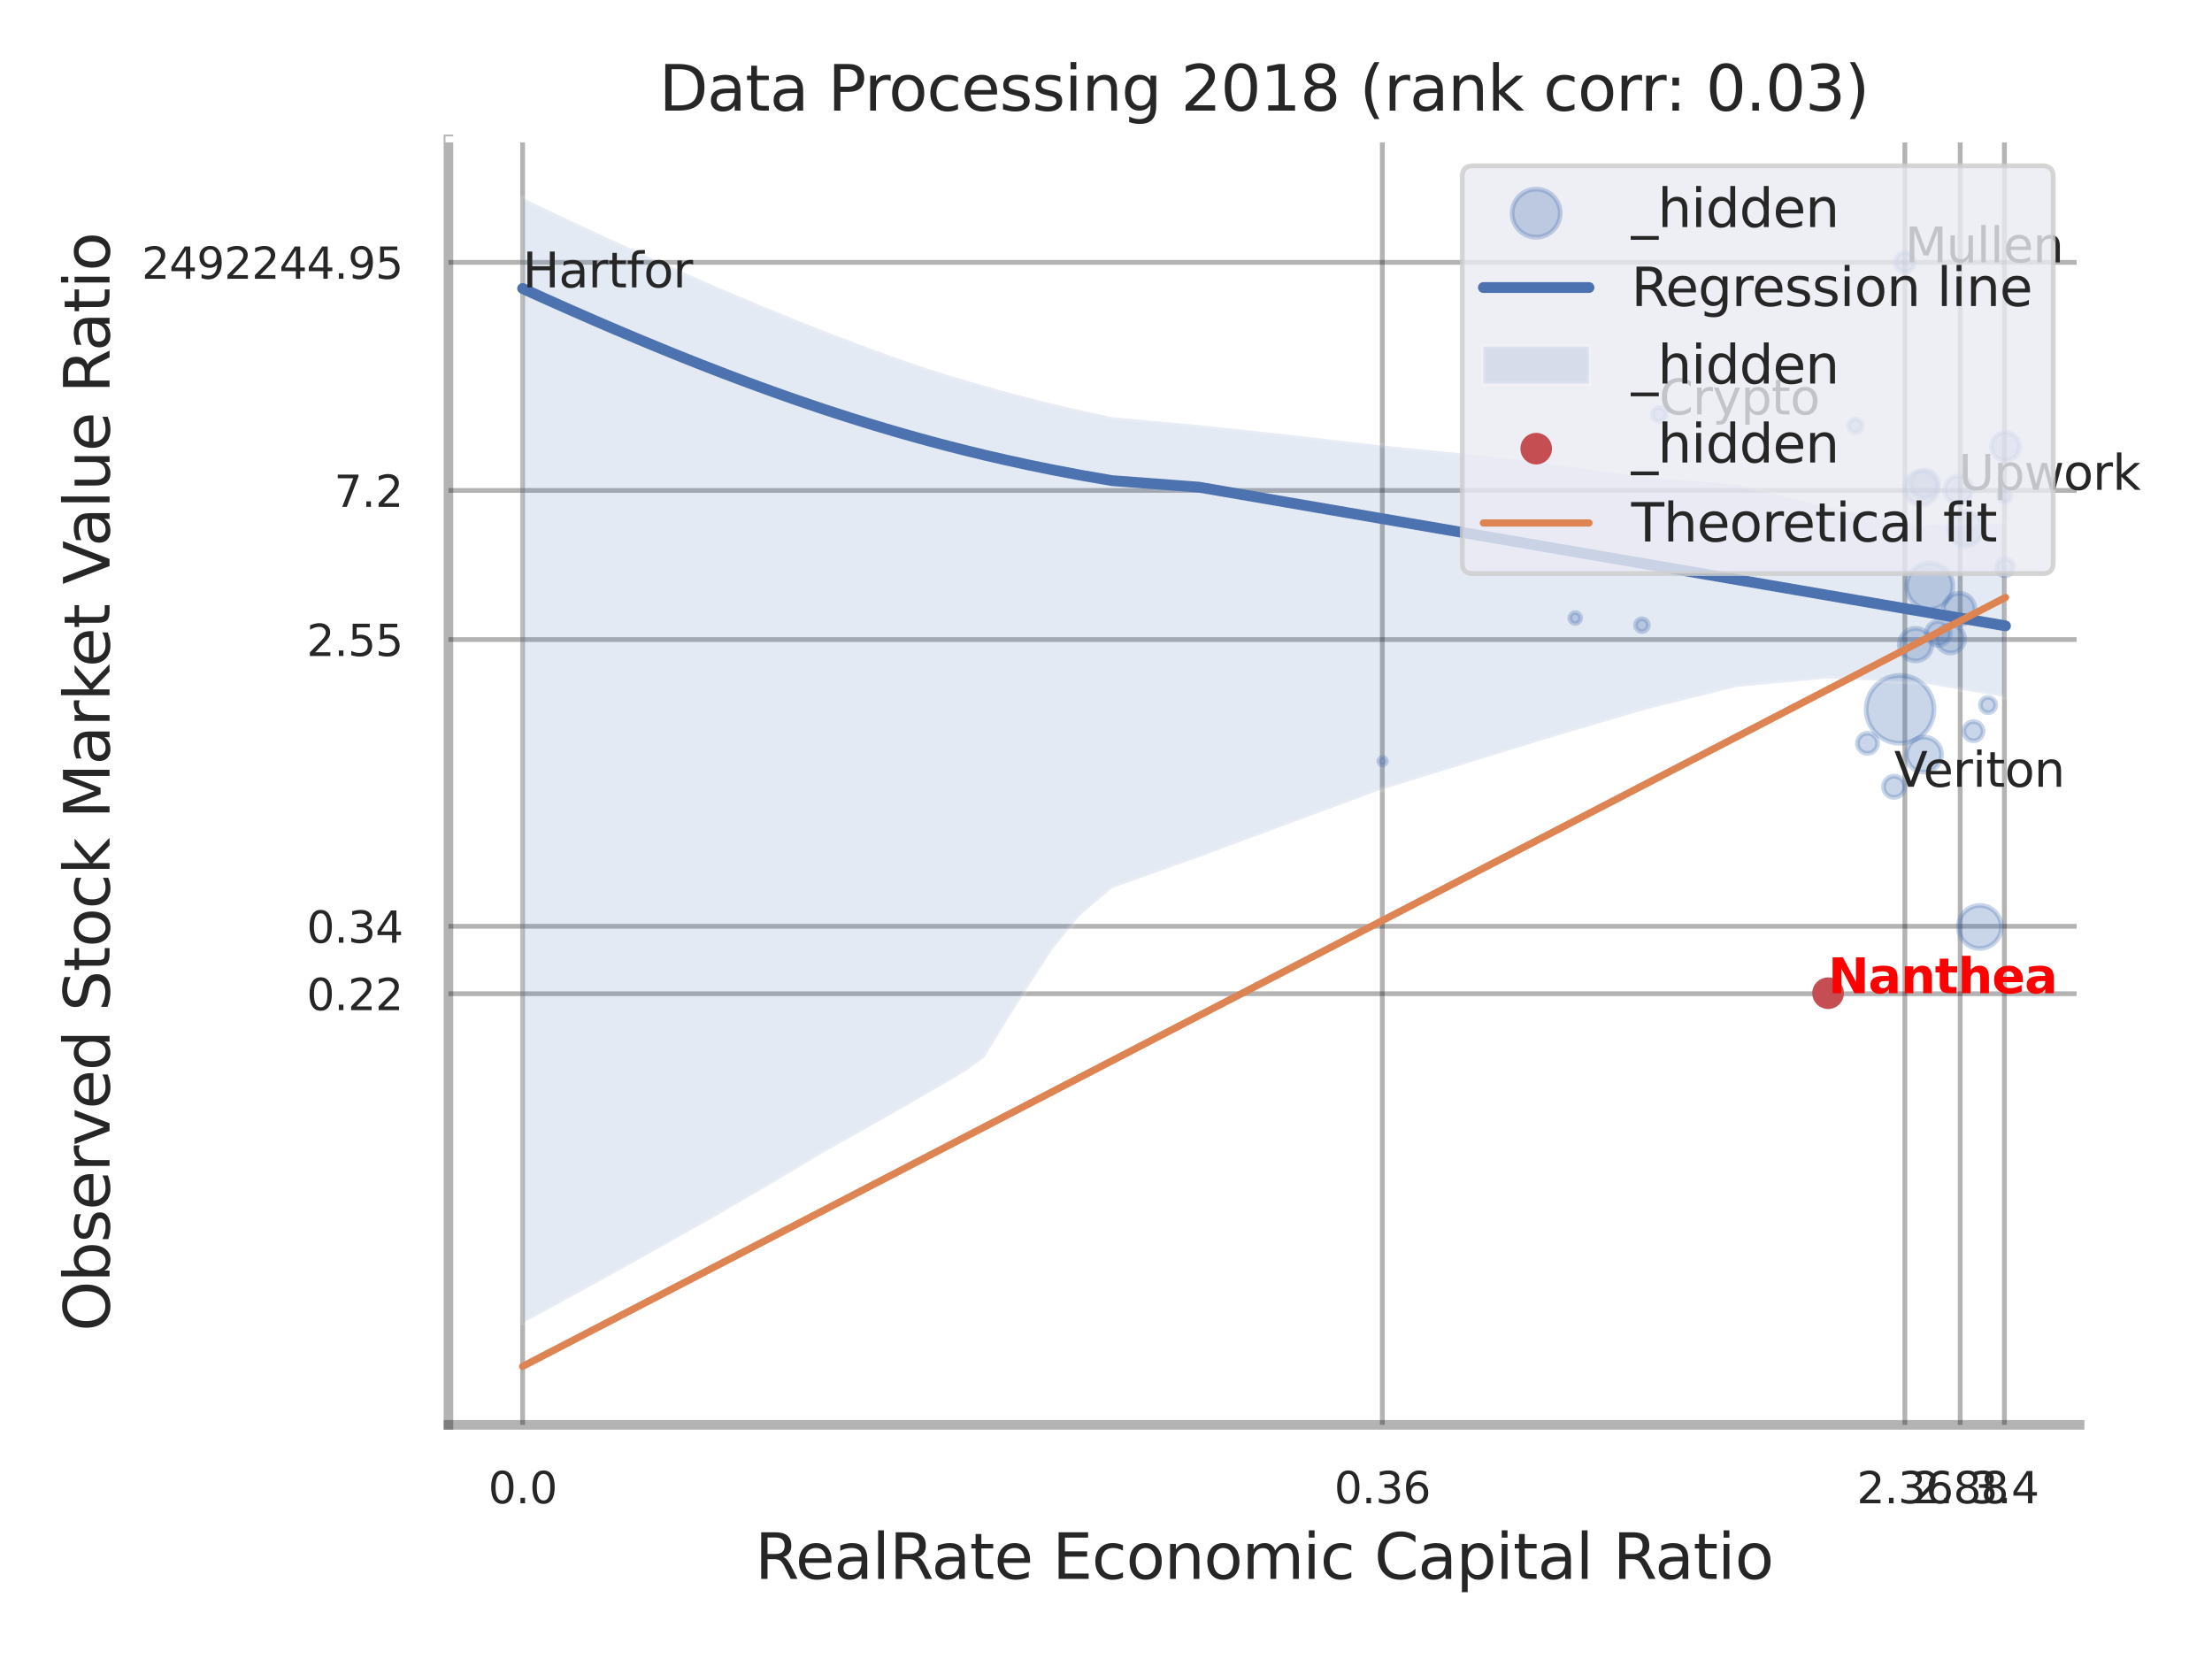 <?xml version="1.0" encoding="utf-8" standalone="no"?>
<!DOCTYPE svg PUBLIC "-//W3C//DTD SVG 1.1//EN"
  "http://www.w3.org/Graphics/SVG/1.1/DTD/svg11.dtd">
<svg xmlns:xlink="http://www.w3.org/1999/xlink" width="460.8pt" height="345.6pt" viewBox="0 0 460.8 345.6" xmlns="http://www.w3.org/2000/svg" version="1.1">
 <defs>
  <style type="text/css">*{stroke-linejoin: round; stroke-linecap: butt}</style>
 </defs>
 <g id="figure_1">
  <g id="patch_1">
   <path d="M 0 345.6 
L 460.8 345.6 
L 460.8 0 
L 0 0 
z
" style="fill: #ffffff"/>
  </g>
  <g id="axes_1">
   <g id="patch_2">
    <path d="M 93.42 296.82 
L 433.224 296.82 
L 433.224 29.04 
L 93.42 29.04 
z
" style="fill: #ffffff"/>
   </g>
   <g id="matplotlib.axis_1">
    <g id="xtick_1">
     <g id="line2d_1">
      <path d="M 108.87 296.82 
L 108.87 29.04 
" clip-path="url(#p172bb69179)" style="fill: none; stroke: #000000; stroke-opacity: 0.3; stroke-linecap: round"/>
     </g>
     <g id="text_1">
      <!-- 0.0 -->
      <g style="fill: #262626" transform="translate(101.714 313.159) scale(0.09 -0.09)">
       <defs>
        <path id="DejaVuSans-30" d="M 2034 4250 
Q 1547 4250 1301 3770 
Q 1056 3291 1056 2328 
Q 1056 1369 1301 889 
Q 1547 409 2034 409 
Q 2525 409 2770 889 
Q 3016 1369 3016 2328 
Q 3016 3291 2770 3770 
Q 2525 4250 2034 4250 
z
M 2034 4750 
Q 2819 4750 3233 4129 
Q 3647 3509 3647 2328 
Q 3647 1150 3233 529 
Q 2819 -91 2034 -91 
Q 1250 -91 836 529 
Q 422 1150 422 2328 
Q 422 3509 836 4129 
Q 1250 4750 2034 4750 
z
" transform="scale(0.016)"/>
        <path id="DejaVuSans-2e" d="M 684 794 
L 1344 794 
L 1344 0 
L 684 0 
L 684 794 
z
" transform="scale(0.016)"/>
       </defs>
       <use xlink:href="#DejaVuSans-30"/>
       <use xlink:href="#DejaVuSans-2e" transform="translate(63.623 0)"/>
       <use xlink:href="#DejaVuSans-30" transform="translate(95.41 0)"/>
      </g>
     </g>
    </g>
    <g id="xtick_2">
     <g id="line2d_2">
      <path d="M 287.961 296.82 
L 287.961 29.04 
" clip-path="url(#p172bb69179)" style="fill: none; stroke: #000000; stroke-opacity: 0.3; stroke-linecap: round"/>
     </g>
     <g id="text_2">
      <!-- 0.36 -->
      <g style="fill: #262626" transform="translate(277.941 313.159) scale(0.09 -0.09)">
       <defs>
        <path id="DejaVuSans-33" d="M 2597 2516 
Q 3050 2419 3304 2112 
Q 3559 1806 3559 1356 
Q 3559 666 3084 287 
Q 2609 -91 1734 -91 
Q 1441 -91 1130 -33 
Q 819 25 488 141 
L 488 750 
Q 750 597 1062 519 
Q 1375 441 1716 441 
Q 2309 441 2620 675 
Q 2931 909 2931 1356 
Q 2931 1769 2642 2001 
Q 2353 2234 1838 2234 
L 1294 2234 
L 1294 2753 
L 1863 2753 
Q 2328 2753 2575 2939 
Q 2822 3125 2822 3475 
Q 2822 3834 2567 4026 
Q 2313 4219 1838 4219 
Q 1578 4219 1281 4162 
Q 984 4106 628 3988 
L 628 4550 
Q 988 4650 1302 4700 
Q 1616 4750 1894 4750 
Q 2613 4750 3031 4423 
Q 3450 4097 3450 3541 
Q 3450 3153 3228 2886 
Q 3006 2619 2597 2516 
z
" transform="scale(0.016)"/>
        <path id="DejaVuSans-36" d="M 2113 2584 
Q 1688 2584 1439 2293 
Q 1191 2003 1191 1497 
Q 1191 994 1439 701 
Q 1688 409 2113 409 
Q 2538 409 2786 701 
Q 3034 994 3034 1497 
Q 3034 2003 2786 2293 
Q 2538 2584 2113 2584 
z
M 3366 4563 
L 3366 3988 
Q 3128 4100 2886 4159 
Q 2644 4219 2406 4219 
Q 1781 4219 1451 3797 
Q 1122 3375 1075 2522 
Q 1259 2794 1537 2939 
Q 1816 3084 2150 3084 
Q 2853 3084 3261 2657 
Q 3669 2231 3669 1497 
Q 3669 778 3244 343 
Q 2819 -91 2113 -91 
Q 1303 -91 875 529 
Q 447 1150 447 2328 
Q 447 3434 972 4092 
Q 1497 4750 2381 4750 
Q 2619 4750 2861 4703 
Q 3103 4656 3366 4563 
z
" transform="scale(0.016)"/>
       </defs>
       <use xlink:href="#DejaVuSans-30"/>
       <use xlink:href="#DejaVuSans-2e" transform="translate(63.623 0)"/>
       <use xlink:href="#DejaVuSans-33" transform="translate(95.41 0)"/>
       <use xlink:href="#DejaVuSans-36" transform="translate(159.033 0)"/>
      </g>
     </g>
    </g>
    <g id="xtick_3">
     <g id="line2d_3">
      <path d="M 396.822 296.82 
L 396.822 29.04 
" clip-path="url(#p172bb69179)" style="fill: none; stroke: #000000; stroke-opacity: 0.3; stroke-linecap: round"/>
     </g>
     <g id="text_3">
      <!-- 2.36 -->
      <g style="fill: #262626" transform="translate(386.802 313.159) scale(0.09 -0.09)">
       <defs>
        <path id="DejaVuSans-32" d="M 1228 531 
L 3431 531 
L 3431 0 
L 469 0 
L 469 531 
Q 828 903 1448 1529 
Q 2069 2156 2228 2338 
Q 2531 2678 2651 2914 
Q 2772 3150 2772 3378 
Q 2772 3750 2511 3984 
Q 2250 4219 1831 4219 
Q 1534 4219 1204 4116 
Q 875 4013 500 3803 
L 500 4441 
Q 881 4594 1212 4672 
Q 1544 4750 1819 4750 
Q 2544 4750 2975 4387 
Q 3406 4025 3406 3419 
Q 3406 3131 3298 2873 
Q 3191 2616 2906 2266 
Q 2828 2175 2409 1742 
Q 1991 1309 1228 531 
z
" transform="scale(0.016)"/>
       </defs>
       <use xlink:href="#DejaVuSans-32"/>
       <use xlink:href="#DejaVuSans-2e" transform="translate(63.623 0)"/>
       <use xlink:href="#DejaVuSans-33" transform="translate(95.41 0)"/>
       <use xlink:href="#DejaVuSans-36" transform="translate(159.033 0)"/>
      </g>
     </g>
    </g>
    <g id="xtick_4">
     <g id="line2d_4">
      <path d="M 408.341 296.82 
L 408.341 29.04 
" clip-path="url(#p172bb69179)" style="fill: none; stroke: #000000; stroke-opacity: 0.3; stroke-linecap: round"/>
     </g>
     <g id="text_4">
      <!-- 2.88 -->
      <g style="fill: #262626" transform="translate(398.322 313.159) scale(0.09 -0.09)">
       <defs>
        <path id="DejaVuSans-38" d="M 2034 2216 
Q 1584 2216 1326 1975 
Q 1069 1734 1069 1313 
Q 1069 891 1326 650 
Q 1584 409 2034 409 
Q 2484 409 2743 651 
Q 3003 894 3003 1313 
Q 3003 1734 2745 1975 
Q 2488 2216 2034 2216 
z
M 1403 2484 
Q 997 2584 770 2862 
Q 544 3141 544 3541 
Q 544 4100 942 4425 
Q 1341 4750 2034 4750 
Q 2731 4750 3128 4425 
Q 3525 4100 3525 3541 
Q 3525 3141 3298 2862 
Q 3072 2584 2669 2484 
Q 3125 2378 3379 2068 
Q 3634 1759 3634 1313 
Q 3634 634 3220 271 
Q 2806 -91 2034 -91 
Q 1263 -91 848 271 
Q 434 634 434 1313 
Q 434 1759 690 2068 
Q 947 2378 1403 2484 
z
M 1172 3481 
Q 1172 3119 1398 2916 
Q 1625 2713 2034 2713 
Q 2441 2713 2670 2916 
Q 2900 3119 2900 3481 
Q 2900 3844 2670 4047 
Q 2441 4250 2034 4250 
Q 1625 4250 1398 4047 
Q 1172 3844 1172 3481 
z
" transform="scale(0.016)"/>
       </defs>
       <use xlink:href="#DejaVuSans-32"/>
       <use xlink:href="#DejaVuSans-2e" transform="translate(63.623 0)"/>
       <use xlink:href="#DejaVuSans-38" transform="translate(95.41 0)"/>
       <use xlink:href="#DejaVuSans-38" transform="translate(159.033 0)"/>
      </g>
     </g>
    </g>
    <g id="xtick_5">
     <g id="line2d_5">
      <path d="M 417.557 296.82 
L 417.557 29.04 
" clip-path="url(#p172bb69179)" style="fill: none; stroke: #000000; stroke-opacity: 0.3; stroke-linecap: round"/>
     </g>
     <g id="text_5">
      <!-- 3.4 -->
      <g style="fill: #262626" transform="translate(410.4 313.159) scale(0.09 -0.09)">
       <defs>
        <path id="DejaVuSans-34" d="M 2419 4116 
L 825 1625 
L 2419 1625 
L 2419 4116 
z
M 2253 4666 
L 3047 4666 
L 3047 1625 
L 3713 1625 
L 3713 1100 
L 3047 1100 
L 3047 0 
L 2419 0 
L 2419 1100 
L 313 1100 
L 313 1709 
L 2253 4666 
z
" transform="scale(0.016)"/>
       </defs>
       <use xlink:href="#DejaVuSans-33"/>
       <use xlink:href="#DejaVuSans-2e" transform="translate(63.623 0)"/>
       <use xlink:href="#DejaVuSans-34" transform="translate(95.41 0)"/>
      </g>
     </g>
    </g>
    <g id="xtick_6"/>
    <g id="xtick_7"/>
    <g id="xtick_8"/>
    <g id="text_6">
     <!-- RealRate Economic Capital Ratio -->
     <g style="fill: #262626" transform="translate(157.269 328.908) scale(0.13 -0.13)">
      <defs>
       <path id="DejaVuSans-52" d="M 2841 2188 
Q 3044 2119 3236 1894 
Q 3428 1669 3622 1275 
L 4263 0 
L 3584 0 
L 2988 1197 
Q 2756 1666 2539 1819 
Q 2322 1972 1947 1972 
L 1259 1972 
L 1259 0 
L 628 0 
L 628 4666 
L 2053 4666 
Q 2853 4666 3247 4331 
Q 3641 3997 3641 3322 
Q 3641 2881 3436 2590 
Q 3231 2300 2841 2188 
z
M 1259 4147 
L 1259 2491 
L 2053 2491 
Q 2509 2491 2742 2702 
Q 2975 2913 2975 3322 
Q 2975 3731 2742 3939 
Q 2509 4147 2053 4147 
L 1259 4147 
z
" transform="scale(0.016)"/>
       <path id="DejaVuSans-65" d="M 3597 1894 
L 3597 1613 
L 953 1613 
Q 991 1019 1311 708 
Q 1631 397 2203 397 
Q 2534 397 2845 478 
Q 3156 559 3463 722 
L 3463 178 
Q 3153 47 2828 -22 
Q 2503 -91 2169 -91 
Q 1331 -91 842 396 
Q 353 884 353 1716 
Q 353 2575 817 3079 
Q 1281 3584 2069 3584 
Q 2775 3584 3186 3129 
Q 3597 2675 3597 1894 
z
M 3022 2063 
Q 3016 2534 2758 2815 
Q 2500 3097 2075 3097 
Q 1594 3097 1305 2825 
Q 1016 2553 972 2059 
L 3022 2063 
z
" transform="scale(0.016)"/>
       <path id="DejaVuSans-61" d="M 2194 1759 
Q 1497 1759 1228 1600 
Q 959 1441 959 1056 
Q 959 750 1161 570 
Q 1363 391 1709 391 
Q 2188 391 2477 730 
Q 2766 1069 2766 1631 
L 2766 1759 
L 2194 1759 
z
M 3341 1997 
L 3341 0 
L 2766 0 
L 2766 531 
Q 2569 213 2275 61 
Q 1981 -91 1556 -91 
Q 1019 -91 701 211 
Q 384 513 384 1019 
Q 384 1609 779 1909 
Q 1175 2209 1959 2209 
L 2766 2209 
L 2766 2266 
Q 2766 2663 2505 2880 
Q 2244 3097 1772 3097 
Q 1472 3097 1187 3025 
Q 903 2953 641 2809 
L 641 3341 
Q 956 3463 1253 3523 
Q 1550 3584 1831 3584 
Q 2591 3584 2966 3190 
Q 3341 2797 3341 1997 
z
" transform="scale(0.016)"/>
       <path id="DejaVuSans-6c" d="M 603 4863 
L 1178 4863 
L 1178 0 
L 603 0 
L 603 4863 
z
" transform="scale(0.016)"/>
       <path id="DejaVuSans-74" d="M 1172 4494 
L 1172 3500 
L 2356 3500 
L 2356 3053 
L 1172 3053 
L 1172 1153 
Q 1172 725 1289 603 
Q 1406 481 1766 481 
L 2356 481 
L 2356 0 
L 1766 0 
Q 1100 0 847 248 
Q 594 497 594 1153 
L 594 3053 
L 172 3053 
L 172 3500 
L 594 3500 
L 594 4494 
L 1172 4494 
z
" transform="scale(0.016)"/>
       <path id="DejaVuSans-20" transform="scale(0.016)"/>
       <path id="DejaVuSans-45" d="M 628 4666 
L 3578 4666 
L 3578 4134 
L 1259 4134 
L 1259 2753 
L 3481 2753 
L 3481 2222 
L 1259 2222 
L 1259 531 
L 3634 531 
L 3634 0 
L 628 0 
L 628 4666 
z
" transform="scale(0.016)"/>
       <path id="DejaVuSans-63" d="M 3122 3366 
L 3122 2828 
Q 2878 2963 2633 3030 
Q 2388 3097 2138 3097 
Q 1578 3097 1268 2742 
Q 959 2388 959 1747 
Q 959 1106 1268 751 
Q 1578 397 2138 397 
Q 2388 397 2633 464 
Q 2878 531 3122 666 
L 3122 134 
Q 2881 22 2623 -34 
Q 2366 -91 2075 -91 
Q 1284 -91 818 406 
Q 353 903 353 1747 
Q 353 2603 823 3093 
Q 1294 3584 2113 3584 
Q 2378 3584 2631 3529 
Q 2884 3475 3122 3366 
z
" transform="scale(0.016)"/>
       <path id="DejaVuSans-6f" d="M 1959 3097 
Q 1497 3097 1228 2736 
Q 959 2375 959 1747 
Q 959 1119 1226 758 
Q 1494 397 1959 397 
Q 2419 397 2687 759 
Q 2956 1122 2956 1747 
Q 2956 2369 2687 2733 
Q 2419 3097 1959 3097 
z
M 1959 3584 
Q 2709 3584 3137 3096 
Q 3566 2609 3566 1747 
Q 3566 888 3137 398 
Q 2709 -91 1959 -91 
Q 1206 -91 779 398 
Q 353 888 353 1747 
Q 353 2609 779 3096 
Q 1206 3584 1959 3584 
z
" transform="scale(0.016)"/>
       <path id="DejaVuSans-6e" d="M 3513 2113 
L 3513 0 
L 2938 0 
L 2938 2094 
Q 2938 2591 2744 2837 
Q 2550 3084 2163 3084 
Q 1697 3084 1428 2787 
Q 1159 2491 1159 1978 
L 1159 0 
L 581 0 
L 581 3500 
L 1159 3500 
L 1159 2956 
Q 1366 3272 1645 3428 
Q 1925 3584 2291 3584 
Q 2894 3584 3203 3211 
Q 3513 2838 3513 2113 
z
" transform="scale(0.016)"/>
       <path id="DejaVuSans-6d" d="M 3328 2828 
Q 3544 3216 3844 3400 
Q 4144 3584 4550 3584 
Q 5097 3584 5394 3201 
Q 5691 2819 5691 2113 
L 5691 0 
L 5113 0 
L 5113 2094 
Q 5113 2597 4934 2840 
Q 4756 3084 4391 3084 
Q 3944 3084 3684 2787 
Q 3425 2491 3425 1978 
L 3425 0 
L 2847 0 
L 2847 2094 
Q 2847 2600 2669 2842 
Q 2491 3084 2119 3084 
Q 1678 3084 1418 2786 
Q 1159 2488 1159 1978 
L 1159 0 
L 581 0 
L 581 3500 
L 1159 3500 
L 1159 2956 
Q 1356 3278 1631 3431 
Q 1906 3584 2284 3584 
Q 2666 3584 2933 3390 
Q 3200 3197 3328 2828 
z
" transform="scale(0.016)"/>
       <path id="DejaVuSans-69" d="M 603 3500 
L 1178 3500 
L 1178 0 
L 603 0 
L 603 3500 
z
M 603 4863 
L 1178 4863 
L 1178 4134 
L 603 4134 
L 603 4863 
z
" transform="scale(0.016)"/>
       <path id="DejaVuSans-43" d="M 4122 4306 
L 4122 3641 
Q 3803 3938 3442 4084 
Q 3081 4231 2675 4231 
Q 1875 4231 1450 3742 
Q 1025 3253 1025 2328 
Q 1025 1406 1450 917 
Q 1875 428 2675 428 
Q 3081 428 3442 575 
Q 3803 722 4122 1019 
L 4122 359 
Q 3791 134 3420 21 
Q 3050 -91 2638 -91 
Q 1578 -91 968 557 
Q 359 1206 359 2328 
Q 359 3453 968 4101 
Q 1578 4750 2638 4750 
Q 3056 4750 3426 4639 
Q 3797 4528 4122 4306 
z
" transform="scale(0.016)"/>
       <path id="DejaVuSans-70" d="M 1159 525 
L 1159 -1331 
L 581 -1331 
L 581 3500 
L 1159 3500 
L 1159 2969 
Q 1341 3281 1617 3432 
Q 1894 3584 2278 3584 
Q 2916 3584 3314 3078 
Q 3713 2572 3713 1747 
Q 3713 922 3314 415 
Q 2916 -91 2278 -91 
Q 1894 -91 1617 61 
Q 1341 213 1159 525 
z
M 3116 1747 
Q 3116 2381 2855 2742 
Q 2594 3103 2138 3103 
Q 1681 3103 1420 2742 
Q 1159 2381 1159 1747 
Q 1159 1113 1420 752 
Q 1681 391 2138 391 
Q 2594 391 2855 752 
Q 3116 1113 3116 1747 
z
" transform="scale(0.016)"/>
      </defs>
      <use xlink:href="#DejaVuSans-52"/>
      <use xlink:href="#DejaVuSans-65" transform="translate(64.982 0)"/>
      <use xlink:href="#DejaVuSans-61" transform="translate(126.506 0)"/>
      <use xlink:href="#DejaVuSans-6c" transform="translate(187.785 0)"/>
      <use xlink:href="#DejaVuSans-52" transform="translate(215.568 0)"/>
      <use xlink:href="#DejaVuSans-61" transform="translate(282.801 0)"/>
      <use xlink:href="#DejaVuSans-74" transform="translate(344.08 0)"/>
      <use xlink:href="#DejaVuSans-65" transform="translate(383.289 0)"/>
      <use xlink:href="#DejaVuSans-20" transform="translate(444.812 0)"/>
      <use xlink:href="#DejaVuSans-45" transform="translate(476.6 0)"/>
      <use xlink:href="#DejaVuSans-63" transform="translate(539.783 0)"/>
      <use xlink:href="#DejaVuSans-6f" transform="translate(594.764 0)"/>
      <use xlink:href="#DejaVuSans-6e" transform="translate(655.945 0)"/>
      <use xlink:href="#DejaVuSans-6f" transform="translate(719.324 0)"/>
      <use xlink:href="#DejaVuSans-6d" transform="translate(780.506 0)"/>
      <use xlink:href="#DejaVuSans-69" transform="translate(877.918 0)"/>
      <use xlink:href="#DejaVuSans-63" transform="translate(905.701 0)"/>
      <use xlink:href="#DejaVuSans-20" transform="translate(960.682 0)"/>
      <use xlink:href="#DejaVuSans-43" transform="translate(992.469 0)"/>
      <use xlink:href="#DejaVuSans-61" transform="translate(1062.293 0)"/>
      <use xlink:href="#DejaVuSans-70" transform="translate(1123.572 0)"/>
      <use xlink:href="#DejaVuSans-69" transform="translate(1187.049 0)"/>
      <use xlink:href="#DejaVuSans-74" transform="translate(1214.832 0)"/>
      <use xlink:href="#DejaVuSans-61" transform="translate(1254.041 0)"/>
      <use xlink:href="#DejaVuSans-6c" transform="translate(1315.32 0)"/>
      <use xlink:href="#DejaVuSans-20" transform="translate(1343.104 0)"/>
      <use xlink:href="#DejaVuSans-52" transform="translate(1374.891 0)"/>
      <use xlink:href="#DejaVuSans-61" transform="translate(1442.123 0)"/>
      <use xlink:href="#DejaVuSans-74" transform="translate(1503.402 0)"/>
      <use xlink:href="#DejaVuSans-69" transform="translate(1542.611 0)"/>
      <use xlink:href="#DejaVuSans-6f" transform="translate(1570.395 0)"/>
     </g>
    </g>
   </g>
   <g id="matplotlib.axis_2">
    <g id="ytick_1">
     <g id="line2d_6">
      <path d="M 93.42 207.008 
L 433.224 207.008 
" clip-path="url(#p172bb69179)" style="fill: none; stroke: #000000; stroke-opacity: 0.3; stroke-linecap: round"/>
     </g>
     <g id="text_7">
      <!-- 0.22 -->
      <g style="fill: #262626" transform="translate(63.881 210.427) scale(0.09 -0.09)">
       <use xlink:href="#DejaVuSans-30"/>
       <use xlink:href="#DejaVuSans-2e" transform="translate(63.623 0)"/>
       <use xlink:href="#DejaVuSans-32" transform="translate(95.41 0)"/>
       <use xlink:href="#DejaVuSans-32" transform="translate(159.033 0)"/>
      </g>
     </g>
    </g>
    <g id="ytick_2">
     <g id="line2d_7">
      <path d="M 93.42 192.969 
L 433.224 192.969 
" clip-path="url(#p172bb69179)" style="fill: none; stroke: #000000; stroke-opacity: 0.3; stroke-linecap: round"/>
     </g>
     <g id="text_8">
      <!-- 0.34 -->
      <g style="fill: #262626" transform="translate(63.881 196.389) scale(0.09 -0.09)">
       <use xlink:href="#DejaVuSans-30"/>
       <use xlink:href="#DejaVuSans-2e" transform="translate(63.623 0)"/>
       <use xlink:href="#DejaVuSans-33" transform="translate(95.41 0)"/>
       <use xlink:href="#DejaVuSans-34" transform="translate(159.033 0)"/>
      </g>
     </g>
    </g>
    <g id="ytick_3">
     <g id="line2d_8">
      <path d="M 93.42 133.232 
L 433.224 133.232 
" clip-path="url(#p172bb69179)" style="fill: none; stroke: #000000; stroke-opacity: 0.3; stroke-linecap: round"/>
     </g>
     <g id="text_9">
      <!-- 2.55 -->
      <g style="fill: #262626" transform="translate(63.881 136.651) scale(0.09 -0.09)">
       <defs>
        <path id="DejaVuSans-35" d="M 691 4666 
L 3169 4666 
L 3169 4134 
L 1269 4134 
L 1269 2991 
Q 1406 3038 1543 3061 
Q 1681 3084 1819 3084 
Q 2600 3084 3056 2656 
Q 3513 2228 3513 1497 
Q 3513 744 3044 326 
Q 2575 -91 1722 -91 
Q 1428 -91 1123 -41 
Q 819 9 494 109 
L 494 744 
Q 775 591 1075 516 
Q 1375 441 1709 441 
Q 2250 441 2565 725 
Q 2881 1009 2881 1497 
Q 2881 1984 2565 2268 
Q 2250 2553 1709 2553 
Q 1456 2553 1204 2497 
Q 953 2441 691 2322 
L 691 4666 
z
" transform="scale(0.016)"/>
       </defs>
       <use xlink:href="#DejaVuSans-32"/>
       <use xlink:href="#DejaVuSans-2e" transform="translate(63.623 0)"/>
       <use xlink:href="#DejaVuSans-35" transform="translate(95.41 0)"/>
       <use xlink:href="#DejaVuSans-35" transform="translate(159.033 0)"/>
      </g>
     </g>
    </g>
    <g id="ytick_4">
     <g id="line2d_9">
      <path d="M 93.42 102.169 
L 433.224 102.169 
" clip-path="url(#p172bb69179)" style="fill: none; stroke: #000000; stroke-opacity: 0.3; stroke-linecap: round"/>
     </g>
     <g id="text_10">
      <!-- 7.2 -->
      <g style="fill: #262626" transform="translate(69.607 105.588) scale(0.09 -0.09)">
       <defs>
        <path id="DejaVuSans-37" d="M 525 4666 
L 3525 4666 
L 3525 4397 
L 1831 0 
L 1172 0 
L 2766 4134 
L 525 4134 
L 525 4666 
z
" transform="scale(0.016)"/>
       </defs>
       <use xlink:href="#DejaVuSans-37"/>
       <use xlink:href="#DejaVuSans-2e" transform="translate(63.623 0)"/>
       <use xlink:href="#DejaVuSans-32" transform="translate(95.41 0)"/>
      </g>
     </g>
    </g>
    <g id="ytick_5">
     <g id="line2d_10">
      <path d="M 93.42 54.65 
L 433.224 54.65 
" clip-path="url(#p172bb69179)" style="fill: none; stroke: #000000; stroke-opacity: 0.3; stroke-linecap: round"/>
     </g>
     <g id="text_11">
      <!-- 2492244.95 -->
      <g style="fill: #262626" transform="translate(29.523 58.07) scale(0.09 -0.09)">
       <defs>
        <path id="DejaVuSans-39" d="M 703 97 
L 703 672 
Q 941 559 1184 500 
Q 1428 441 1663 441 
Q 2288 441 2617 861 
Q 2947 1281 2994 2138 
Q 2813 1869 2534 1725 
Q 2256 1581 1919 1581 
Q 1219 1581 811 2004 
Q 403 2428 403 3163 
Q 403 3881 828 4315 
Q 1253 4750 1959 4750 
Q 2769 4750 3195 4129 
Q 3622 3509 3622 2328 
Q 3622 1225 3098 567 
Q 2575 -91 1691 -91 
Q 1453 -91 1209 -44 
Q 966 3 703 97 
z
M 1959 2075 
Q 2384 2075 2632 2365 
Q 2881 2656 2881 3163 
Q 2881 3666 2632 3958 
Q 2384 4250 1959 4250 
Q 1534 4250 1286 3958 
Q 1038 3666 1038 3163 
Q 1038 2656 1286 2365 
Q 1534 2075 1959 2075 
z
" transform="scale(0.016)"/>
       </defs>
       <use xlink:href="#DejaVuSans-32"/>
       <use xlink:href="#DejaVuSans-34" transform="translate(63.623 0)"/>
       <use xlink:href="#DejaVuSans-39" transform="translate(127.246 0)"/>
       <use xlink:href="#DejaVuSans-32" transform="translate(190.869 0)"/>
       <use xlink:href="#DejaVuSans-32" transform="translate(254.492 0)"/>
       <use xlink:href="#DejaVuSans-34" transform="translate(318.115 0)"/>
       <use xlink:href="#DejaVuSans-34" transform="translate(381.738 0)"/>
       <use xlink:href="#DejaVuSans-2e" transform="translate(445.361 0)"/>
       <use xlink:href="#DejaVuSans-39" transform="translate(477.148 0)"/>
       <use xlink:href="#DejaVuSans-35" transform="translate(540.771 0)"/>
      </g>
     </g>
    </g>
    <g id="ytick_6"/>
    <g id="ytick_7"/>
    <g id="ytick_8"/>
    <g id="ytick_9"/>
    <g id="ytick_10"/>
    <g id="text_12">
     <!-- Observed Stock Market Value Ratio -->
     <g style="fill: #262626" transform="translate(22.82 277.332) rotate(-90) scale(0.13 -0.13)">
      <defs>
       <path id="DejaVuSans-4f" d="M 2522 4238 
Q 1834 4238 1429 3725 
Q 1025 3213 1025 2328 
Q 1025 1447 1429 934 
Q 1834 422 2522 422 
Q 3209 422 3611 934 
Q 4013 1447 4013 2328 
Q 4013 3213 3611 3725 
Q 3209 4238 2522 4238 
z
M 2522 4750 
Q 3503 4750 4090 4092 
Q 4678 3434 4678 2328 
Q 4678 1225 4090 567 
Q 3503 -91 2522 -91 
Q 1538 -91 948 565 
Q 359 1222 359 2328 
Q 359 3434 948 4092 
Q 1538 4750 2522 4750 
z
" transform="scale(0.016)"/>
       <path id="DejaVuSans-62" d="M 3116 1747 
Q 3116 2381 2855 2742 
Q 2594 3103 2138 3103 
Q 1681 3103 1420 2742 
Q 1159 2381 1159 1747 
Q 1159 1113 1420 752 
Q 1681 391 2138 391 
Q 2594 391 2855 752 
Q 3116 1113 3116 1747 
z
M 1159 2969 
Q 1341 3281 1617 3432 
Q 1894 3584 2278 3584 
Q 2916 3584 3314 3078 
Q 3713 2572 3713 1747 
Q 3713 922 3314 415 
Q 2916 -91 2278 -91 
Q 1894 -91 1617 61 
Q 1341 213 1159 525 
L 1159 0 
L 581 0 
L 581 4863 
L 1159 4863 
L 1159 2969 
z
" transform="scale(0.016)"/>
       <path id="DejaVuSans-73" d="M 2834 3397 
L 2834 2853 
Q 2591 2978 2328 3040 
Q 2066 3103 1784 3103 
Q 1356 3103 1142 2972 
Q 928 2841 928 2578 
Q 928 2378 1081 2264 
Q 1234 2150 1697 2047 
L 1894 2003 
Q 2506 1872 2764 1633 
Q 3022 1394 3022 966 
Q 3022 478 2636 193 
Q 2250 -91 1575 -91 
Q 1294 -91 989 -36 
Q 684 19 347 128 
L 347 722 
Q 666 556 975 473 
Q 1284 391 1588 391 
Q 1994 391 2212 530 
Q 2431 669 2431 922 
Q 2431 1156 2273 1281 
Q 2116 1406 1581 1522 
L 1381 1569 
Q 847 1681 609 1914 
Q 372 2147 372 2553 
Q 372 3047 722 3315 
Q 1072 3584 1716 3584 
Q 2034 3584 2315 3537 
Q 2597 3491 2834 3397 
z
" transform="scale(0.016)"/>
       <path id="DejaVuSans-72" d="M 2631 2963 
Q 2534 3019 2420 3045 
Q 2306 3072 2169 3072 
Q 1681 3072 1420 2755 
Q 1159 2438 1159 1844 
L 1159 0 
L 581 0 
L 581 3500 
L 1159 3500 
L 1159 2956 
Q 1341 3275 1631 3429 
Q 1922 3584 2338 3584 
Q 2397 3584 2469 3576 
Q 2541 3569 2628 3553 
L 2631 2963 
z
" transform="scale(0.016)"/>
       <path id="DejaVuSans-76" d="M 191 3500 
L 800 3500 
L 1894 563 
L 2988 3500 
L 3597 3500 
L 2284 0 
L 1503 0 
L 191 3500 
z
" transform="scale(0.016)"/>
       <path id="DejaVuSans-64" d="M 2906 2969 
L 2906 4863 
L 3481 4863 
L 3481 0 
L 2906 0 
L 2906 525 
Q 2725 213 2448 61 
Q 2172 -91 1784 -91 
Q 1150 -91 751 415 
Q 353 922 353 1747 
Q 353 2572 751 3078 
Q 1150 3584 1784 3584 
Q 2172 3584 2448 3432 
Q 2725 3281 2906 2969 
z
M 947 1747 
Q 947 1113 1208 752 
Q 1469 391 1925 391 
Q 2381 391 2643 752 
Q 2906 1113 2906 1747 
Q 2906 2381 2643 2742 
Q 2381 3103 1925 3103 
Q 1469 3103 1208 2742 
Q 947 2381 947 1747 
z
" transform="scale(0.016)"/>
       <path id="DejaVuSans-53" d="M 3425 4513 
L 3425 3897 
Q 3066 4069 2747 4153 
Q 2428 4238 2131 4238 
Q 1616 4238 1336 4038 
Q 1056 3838 1056 3469 
Q 1056 3159 1242 3001 
Q 1428 2844 1947 2747 
L 2328 2669 
Q 3034 2534 3370 2195 
Q 3706 1856 3706 1288 
Q 3706 609 3251 259 
Q 2797 -91 1919 -91 
Q 1588 -91 1214 -16 
Q 841 59 441 206 
L 441 856 
Q 825 641 1194 531 
Q 1563 422 1919 422 
Q 2459 422 2753 634 
Q 3047 847 3047 1241 
Q 3047 1584 2836 1778 
Q 2625 1972 2144 2069 
L 1759 2144 
Q 1053 2284 737 2584 
Q 422 2884 422 3419 
Q 422 4038 858 4394 
Q 1294 4750 2059 4750 
Q 2388 4750 2728 4690 
Q 3069 4631 3425 4513 
z
" transform="scale(0.016)"/>
       <path id="DejaVuSans-6b" d="M 581 4863 
L 1159 4863 
L 1159 1991 
L 2875 3500 
L 3609 3500 
L 1753 1863 
L 3688 0 
L 2938 0 
L 1159 1709 
L 1159 0 
L 581 0 
L 581 4863 
z
" transform="scale(0.016)"/>
       <path id="DejaVuSans-4d" d="M 628 4666 
L 1569 4666 
L 2759 1491 
L 3956 4666 
L 4897 4666 
L 4897 0 
L 4281 0 
L 4281 4097 
L 3078 897 
L 2444 897 
L 1241 4097 
L 1241 0 
L 628 0 
L 628 4666 
z
" transform="scale(0.016)"/>
       <path id="DejaVuSans-56" d="M 1831 0 
L 50 4666 
L 709 4666 
L 2188 738 
L 3669 4666 
L 4325 4666 
L 2547 0 
L 1831 0 
z
" transform="scale(0.016)"/>
       <path id="DejaVuSans-75" d="M 544 1381 
L 544 3500 
L 1119 3500 
L 1119 1403 
Q 1119 906 1312 657 
Q 1506 409 1894 409 
Q 2359 409 2629 706 
Q 2900 1003 2900 1516 
L 2900 3500 
L 3475 3500 
L 3475 0 
L 2900 0 
L 2900 538 
Q 2691 219 2414 64 
Q 2138 -91 1772 -91 
Q 1169 -91 856 284 
Q 544 659 544 1381 
z
M 1991 3584 
L 1991 3584 
z
" transform="scale(0.016)"/>
      </defs>
      <use xlink:href="#DejaVuSans-4f"/>
      <use xlink:href="#DejaVuSans-62" transform="translate(78.711 0)"/>
      <use xlink:href="#DejaVuSans-73" transform="translate(142.188 0)"/>
      <use xlink:href="#DejaVuSans-65" transform="translate(194.287 0)"/>
      <use xlink:href="#DejaVuSans-72" transform="translate(255.811 0)"/>
      <use xlink:href="#DejaVuSans-76" transform="translate(296.924 0)"/>
      <use xlink:href="#DejaVuSans-65" transform="translate(356.104 0)"/>
      <use xlink:href="#DejaVuSans-64" transform="translate(417.627 0)"/>
      <use xlink:href="#DejaVuSans-20" transform="translate(481.104 0)"/>
      <use xlink:href="#DejaVuSans-53" transform="translate(512.891 0)"/>
      <use xlink:href="#DejaVuSans-74" transform="translate(576.367 0)"/>
      <use xlink:href="#DejaVuSans-6f" transform="translate(615.576 0)"/>
      <use xlink:href="#DejaVuSans-63" transform="translate(676.758 0)"/>
      <use xlink:href="#DejaVuSans-6b" transform="translate(731.738 0)"/>
      <use xlink:href="#DejaVuSans-20" transform="translate(789.648 0)"/>
      <use xlink:href="#DejaVuSans-4d" transform="translate(821.436 0)"/>
      <use xlink:href="#DejaVuSans-61" transform="translate(907.715 0)"/>
      <use xlink:href="#DejaVuSans-72" transform="translate(968.994 0)"/>
      <use xlink:href="#DejaVuSans-6b" transform="translate(1010.107 0)"/>
      <use xlink:href="#DejaVuSans-65" transform="translate(1064.393 0)"/>
      <use xlink:href="#DejaVuSans-74" transform="translate(1125.916 0)"/>
      <use xlink:href="#DejaVuSans-20" transform="translate(1165.125 0)"/>
      <use xlink:href="#DejaVuSans-56" transform="translate(1196.912 0)"/>
      <use xlink:href="#DejaVuSans-61" transform="translate(1257.57 0)"/>
      <use xlink:href="#DejaVuSans-6c" transform="translate(1318.85 0)"/>
      <use xlink:href="#DejaVuSans-75" transform="translate(1346.633 0)"/>
      <use xlink:href="#DejaVuSans-65" transform="translate(1410.012 0)"/>
      <use xlink:href="#DejaVuSans-20" transform="translate(1471.535 0)"/>
      <use xlink:href="#DejaVuSans-52" transform="translate(1503.322 0)"/>
      <use xlink:href="#DejaVuSans-61" transform="translate(1570.555 0)"/>
      <use xlink:href="#DejaVuSans-74" transform="translate(1631.834 0)"/>
      <use xlink:href="#DejaVuSans-69" transform="translate(1671.043 0)"/>
      <use xlink:href="#DejaVuSans-6f" transform="translate(1698.826 0)"/>
     </g>
    </g>
   </g>
   <g id="PathCollection_1">
    <path d="M 395.823 154.833 
C 397.698 154.833 399.497 154.088 400.823 152.762 
C 402.149 151.436 402.894 149.637 402.894 147.762 
C 402.894 145.886 402.149 144.088 400.823 142.762 
C 399.497 141.436 397.698 140.691 395.823 140.691 
C 393.948 140.691 392.149 141.436 390.823 142.762 
C 389.497 144.088 388.752 145.886 388.752 147.762 
C 388.752 149.637 389.497 151.436 390.823 152.762 
C 392.149 154.088 393.948 154.833 395.823 154.833 
z
" clip-path="url(#p172bb69179)" style="fill: #4c72b0; fill-opacity: 0.3; stroke: #4c72b0; stroke-opacity: 0.3"/>
    <path d="M 417.676 119.971 
C 418.149 119.971 418.603 119.783 418.937 119.449 
C 419.271 119.114 419.459 118.661 419.459 118.188 
C 419.459 117.715 419.271 117.261 418.937 116.927 
C 418.603 116.593 418.149 116.405 417.676 116.405 
C 417.203 116.405 416.75 116.593 416.415 116.927 
C 416.081 117.261 415.893 117.715 415.893 118.188 
C 415.893 118.661 416.081 119.114 416.415 119.449 
C 416.75 119.783 417.203 119.971 417.676 119.971 
z
" clip-path="url(#p172bb69179)" style="fill: #4c72b0; fill-opacity: 0.3; stroke: #4c72b0; stroke-opacity: 0.3"/>
    <path d="M 411.106 154.31 
C 411.636 154.31 412.144 154.1 412.519 153.725 
C 412.893 153.351 413.103 152.843 413.103 152.313 
C 413.103 151.784 412.893 151.276 412.519 150.901 
C 412.144 150.527 411.636 150.316 411.106 150.316 
C 410.577 150.316 410.069 150.527 409.694 150.901 
C 409.32 151.276 409.11 151.784 409.11 152.313 
C 409.11 152.843 409.32 153.351 409.694 153.725 
C 410.069 154.1 410.577 154.31 411.106 154.31 
z
" clip-path="url(#p172bb69179)" style="fill: #4c72b0; fill-opacity: 0.3; stroke: #4c72b0; stroke-opacity: 0.3"/>
    <path d="M 406.334 136.015 
C 407.109 136.015 407.852 135.707 408.4 135.159 
C 408.948 134.611 409.256 133.868 409.256 133.093 
C 409.256 132.318 408.948 131.575 408.4 131.027 
C 407.852 130.479 407.109 130.171 406.334 130.171 
C 405.559 130.171 404.816 130.479 404.268 131.027 
C 403.72 131.575 403.412 132.318 403.412 133.093 
C 403.412 133.868 403.72 134.611 404.268 135.159 
C 404.816 135.707 405.559 136.015 406.334 136.015 
z
" clip-path="url(#p172bb69179)" style="fill: #4c72b0; fill-opacity: 0.3; stroke: #4c72b0; stroke-opacity: 0.3"/>
    <path d="M 400.813 160.847 
C 401.779 160.847 402.706 160.463 403.39 159.779 
C 404.073 159.096 404.457 158.168 404.457 157.202 
C 404.457 156.235 404.073 155.308 403.39 154.624 
C 402.706 153.941 401.779 153.557 400.813 153.557 
C 399.846 153.557 398.919 153.941 398.235 154.624 
C 397.552 155.308 397.168 156.235 397.168 157.202 
C 397.168 158.168 397.552 159.096 398.235 159.779 
C 398.919 160.463 399.846 160.847 400.813 160.847 
z
" clip-path="url(#p172bb69179)" style="fill: #4c72b0; fill-opacity: 0.3; stroke: #4c72b0; stroke-opacity: 0.3"/>
    <path d="M 409.48 113.696 
C 410.422 113.696 411.326 113.322 411.992 112.656 
C 412.658 111.99 413.032 111.086 413.032 110.144 
C 413.032 109.202 412.658 108.299 411.992 107.633 
C 411.326 106.967 410.422 106.592 409.48 106.592 
C 408.539 106.592 407.635 106.967 406.969 107.633 
C 406.303 108.299 405.929 109.202 405.929 110.144 
C 405.929 111.086 406.303 111.99 406.969 112.656 
C 407.635 113.322 408.539 113.696 409.48 113.696 
z
" clip-path="url(#p172bb69179)" style="fill: #4c72b0; fill-opacity: 0.3; stroke: #4c72b0; stroke-opacity: 0.3"/>
    <path d="M 417.62 104.659 
C 417.961 104.659 418.287 104.524 418.527 104.283 
C 418.768 104.043 418.903 103.716 418.903 103.376 
C 418.903 103.036 418.768 102.71 418.527 102.469 
C 418.287 102.228 417.961 102.093 417.62 102.093 
C 417.28 102.093 416.954 102.228 416.713 102.469 
C 416.472 102.71 416.337 103.036 416.337 103.376 
C 416.337 103.716 416.472 104.043 416.713 104.283 
C 416.954 104.524 417.28 104.659 417.62 104.659 
z
" clip-path="url(#p172bb69179)" style="fill: #4c72b0; fill-opacity: 0.3; stroke: #4c72b0; stroke-opacity: 0.3"/>
    <path d="M 414.143 148.463 
C 414.567 148.463 414.974 148.294 415.274 147.994 
C 415.574 147.694 415.743 147.287 415.743 146.863 
C 415.743 146.438 415.574 146.031 415.274 145.731 
C 414.974 145.431 414.567 145.263 414.143 145.263 
C 413.719 145.263 413.312 145.431 413.012 145.731 
C 412.712 146.031 412.543 146.438 412.543 146.863 
C 412.543 147.287 412.712 147.694 413.012 147.994 
C 413.312 148.294 413.719 148.463 414.143 148.463 
z
" clip-path="url(#p172bb69179)" style="fill: #4c72b0; fill-opacity: 0.3; stroke: #4c72b0; stroke-opacity: 0.3"/>
    <path d="M 400.947 103.689 
C 401.719 103.689 402.46 103.382 403.006 102.836 
C 403.553 102.29 403.86 101.549 403.86 100.776 
C 403.86 100.004 403.553 99.263 403.006 98.717 
C 402.46 98.17 401.719 97.864 400.947 97.864 
C 400.174 97.864 399.433 98.17 398.887 98.717 
C 398.341 99.263 398.034 100.004 398.034 100.776 
C 398.034 101.549 398.341 102.29 398.887 102.836 
C 399.433 103.382 400.174 103.689 400.947 103.689 
z
" clip-path="url(#p172bb69179)" style="fill: #4c72b0; fill-opacity: 0.3; stroke: #4c72b0; stroke-opacity: 0.3"/>
    <path d="M 403.788 134.429 
C 404.451 134.429 405.086 134.165 405.555 133.697 
C 406.024 133.228 406.287 132.592 406.287 131.93 
C 406.287 131.267 406.024 130.632 405.555 130.163 
C 405.086 129.694 404.451 129.431 403.788 129.431 
C 403.125 129.431 402.49 129.694 402.021 130.163 
C 401.553 130.632 401.289 131.267 401.289 131.93 
C 401.289 132.592 401.553 133.228 402.021 133.697 
C 402.49 134.165 403.125 134.429 403.788 134.429 
z
" clip-path="url(#p172bb69179)" style="fill: #4c72b0; fill-opacity: 0.3; stroke: #4c72b0; stroke-opacity: 0.3"/>
    <path d="M 400.218 105.157 
C 401.142 105.157 402.028 104.789 402.682 104.136 
C 403.335 103.483 403.702 102.597 403.702 101.673 
C 403.702 100.749 403.335 99.862 402.682 99.209 
C 402.028 98.556 401.142 98.189 400.218 98.189 
C 399.294 98.189 398.408 98.556 397.755 99.209 
C 397.101 99.862 396.734 100.749 396.734 101.673 
C 396.734 102.597 397.101 103.483 397.755 104.136 
C 398.408 104.789 399.294 105.157 400.218 105.157 
z
" clip-path="url(#p172bb69179)" style="fill: #4c72b0; fill-opacity: 0.3; stroke: #4c72b0; stroke-opacity: 0.3"/>
    <path d="M 389.027 156.947 
C 389.584 156.947 390.118 156.725 390.512 156.332 
C 390.906 155.938 391.127 155.404 391.127 154.847 
C 391.127 154.29 390.906 153.756 390.512 153.362 
C 390.118 152.968 389.584 152.747 389.027 152.747 
C 388.471 152.747 387.936 152.968 387.543 153.362 
C 387.149 153.756 386.928 154.29 386.928 154.847 
C 386.928 155.404 387.149 155.938 387.543 156.332 
C 387.936 156.725 388.471 156.947 389.027 156.947 
z
" clip-path="url(#p172bb69179)" style="fill: #4c72b0; fill-opacity: 0.3; stroke: #4c72b0; stroke-opacity: 0.3"/>
    <path d="M 401.989 126.894 
C 403.262 126.894 404.483 126.388 405.383 125.488 
C 406.283 124.588 406.789 123.367 406.789 122.093 
C 406.789 120.82 406.283 119.599 405.383 118.699 
C 404.483 117.799 403.262 117.293 401.989 117.293 
C 400.716 117.293 399.494 117.799 398.594 118.699 
C 397.694 119.599 397.188 120.82 397.188 122.093 
C 397.188 123.367 397.694 124.588 398.594 125.488 
C 399.494 126.388 400.716 126.894 401.989 126.894 
z
" clip-path="url(#p172bb69179)" style="fill: #4c72b0; fill-opacity: 0.3; stroke: #4c72b0; stroke-opacity: 0.3"/>
    <path d="M 108.866 60.216 
C 108.958 60.216 109.046 60.179 109.111 60.114 
C 109.177 60.049 109.213 59.96 109.213 59.868 
C 109.213 59.776 109.177 59.687 109.111 59.622 
C 109.046 59.557 108.958 59.521 108.866 59.521 
C 108.773 59.521 108.685 59.557 108.62 59.622 
C 108.555 59.687 108.518 59.776 108.518 59.868 
C 108.518 59.96 108.555 60.049 108.62 60.114 
C 108.685 60.179 108.773 60.216 108.866 60.216 
z
" clip-path="url(#p172bb69179)" style="fill: #4c72b0; fill-opacity: 0.3; stroke: #4c72b0; stroke-opacity: 0.3"/>
    <path d="M 328.146 129.876 
C 328.445 129.876 328.732 129.757 328.943 129.546 
C 329.154 129.335 329.273 129.048 329.273 128.749 
C 329.273 128.45 329.154 128.164 328.943 127.952 
C 328.732 127.741 328.445 127.622 328.146 127.622 
C 327.847 127.622 327.561 127.741 327.349 127.952 
C 327.138 128.164 327.019 128.45 327.019 128.749 
C 327.019 129.048 327.138 129.335 327.349 129.546 
C 327.561 129.757 327.847 129.876 328.146 129.876 
z
" clip-path="url(#p172bb69179)" style="fill: #4c72b0; fill-opacity: 0.3; stroke: #4c72b0; stroke-opacity: 0.3"/>
    <path d="M 417.779 95.933 
C 418.555 95.933 419.299 95.624 419.848 95.075 
C 420.397 94.526 420.705 93.782 420.705 93.006 
C 420.705 92.23 420.397 91.485 419.848 90.936 
C 419.299 90.388 418.555 90.079 417.779 90.079 
C 417.002 90.079 416.258 90.388 415.709 90.936 
C 415.16 91.485 414.852 92.23 414.852 93.006 
C 414.852 93.782 415.16 94.526 415.709 95.075 
C 416.258 95.624 417.002 95.933 417.779 95.933 
z
" clip-path="url(#p172bb69179)" style="fill: #4c72b0; fill-opacity: 0.3; stroke: #4c72b0; stroke-opacity: 0.3"/>
    <path d="M 396.809 56.662 
C 397.342 56.662 397.853 56.45 398.23 56.073 
C 398.607 55.696 398.819 55.185 398.819 54.652 
C 398.819 54.119 398.607 53.608 398.23 53.232 
C 397.853 52.855 397.342 52.643 396.809 52.643 
C 396.277 52.643 395.766 52.855 395.389 53.232 
C 395.012 53.608 394.8 54.119 394.8 54.652 
C 394.8 55.185 395.012 55.696 395.389 56.073 
C 395.766 56.45 396.277 56.662 396.809 56.662 
z
" clip-path="url(#p172bb69179)" style="fill: #4c72b0; fill-opacity: 0.3; stroke: #4c72b0; stroke-opacity: 0.3"/>
    <path d="M 342.045 131.568 
C 342.398 131.568 342.738 131.428 342.988 131.178 
C 343.238 130.928 343.378 130.588 343.378 130.234 
C 343.378 129.881 343.238 129.541 342.988 129.291 
C 342.738 129.041 342.398 128.901 342.045 128.901 
C 341.691 128.901 341.351 129.041 341.101 129.291 
C 340.851 129.541 340.711 129.881 340.711 130.234 
C 340.711 130.588 340.851 130.928 341.101 131.178 
C 341.351 131.428 341.691 131.568 342.045 131.568 
z
" clip-path="url(#p172bb69179)" style="fill: #4c72b0; fill-opacity: 0.3; stroke: #4c72b0; stroke-opacity: 0.3"/>
    <path d="M 288.019 159.353 
C 288.226 159.353 288.426 159.271 288.572 159.124 
C 288.719 158.977 288.802 158.778 288.802 158.57 
C 288.802 158.362 288.719 158.163 288.572 158.016 
C 288.426 157.869 288.226 157.787 288.019 157.787 
C 287.811 157.787 287.612 157.869 287.465 158.016 
C 287.318 158.163 287.235 158.362 287.235 158.57 
C 287.235 158.778 287.318 158.977 287.465 159.124 
C 287.612 159.271 287.811 159.353 288.019 159.353 
z
" clip-path="url(#p172bb69179)" style="fill: #4c72b0; fill-opacity: 0.3; stroke: #4c72b0; stroke-opacity: 0.3"/>
    <path d="M 408.146 130.115 
C 409.01 130.115 409.839 129.772 410.451 129.161 
C 411.062 128.549 411.405 127.72 411.405 126.856 
C 411.405 125.992 411.062 125.163 410.451 124.551 
C 409.839 123.94 409.01 123.597 408.146 123.597 
C 407.282 123.597 406.453 123.94 405.841 124.551 
C 405.23 125.163 404.887 125.992 404.887 126.856 
C 404.887 127.72 405.23 128.549 405.841 129.161 
C 406.453 129.772 407.282 130.115 408.146 130.115 
z
" clip-path="url(#p172bb69179)" style="fill: #4c72b0; fill-opacity: 0.3; stroke: #4c72b0; stroke-opacity: 0.3"/>
    <path d="M 399.058 137.677 
C 399.957 137.677 400.818 137.32 401.454 136.685 
C 402.089 136.05 402.446 135.188 402.446 134.289 
C 402.446 133.391 402.089 132.529 401.454 131.894 
C 400.818 131.259 399.957 130.902 399.058 130.902 
C 398.16 130.902 397.298 131.259 396.663 131.894 
C 396.027 132.529 395.67 133.391 395.67 134.289 
C 395.67 135.188 396.027 136.05 396.663 136.685 
C 397.298 137.32 398.16 137.677 399.058 137.677 
z
" clip-path="url(#p172bb69179)" style="fill: #4c72b0; fill-opacity: 0.3; stroke: #4c72b0; stroke-opacity: 0.3"/>
    <path d="M 380.825 209.692 
C 381.565 209.692 382.276 209.398 382.799 208.874 
C 383.323 208.351 383.617 207.64 383.617 206.9 
C 383.617 206.159 383.323 205.449 382.799 204.925 
C 382.276 204.402 381.565 204.108 380.825 204.108 
C 380.084 204.108 379.374 204.402 378.85 204.925 
C 378.327 205.449 378.032 206.159 378.032 206.9 
C 378.032 207.64 378.327 208.351 378.85 208.874 
C 379.374 209.398 380.084 209.692 380.825 209.692 
z
" clip-path="url(#p172bb69179)" style="fill: #4c72b0; fill-opacity: 0.3; stroke: #4c72b0; stroke-opacity: 0.3"/>
    <path d="M 386.52 90.131 
C 386.897 90.131 387.259 89.981 387.526 89.715 
C 387.793 89.448 387.942 89.086 387.942 88.709 
C 387.942 88.332 387.793 87.97 387.526 87.703 
C 387.259 87.436 386.897 87.287 386.52 87.287 
C 386.143 87.287 385.781 87.436 385.514 87.703 
C 385.248 87.97 385.098 88.332 385.098 88.709 
C 385.098 89.086 385.248 89.448 385.514 89.715 
C 385.781 89.981 386.143 90.131 386.52 90.131 
z
" clip-path="url(#p172bb69179)" style="fill: #4c72b0; fill-opacity: 0.3; stroke: #4c72b0; stroke-opacity: 0.3"/>
    <path d="M 412.441 197.574 
C 413.628 197.574 414.766 197.103 415.606 196.264 
C 416.445 195.424 416.916 194.286 416.916 193.099 
C 416.916 191.912 416.445 190.774 415.606 189.935 
C 414.766 189.095 413.628 188.624 412.441 188.624 
C 411.254 188.624 410.116 189.095 409.276 189.935 
C 408.437 190.774 407.966 191.912 407.966 193.099 
C 407.966 194.286 408.437 195.424 409.276 196.264 
C 410.116 197.103 411.254 197.574 412.441 197.574 
z
" clip-path="url(#p172bb69179)" style="fill: #4c72b0; fill-opacity: 0.3; stroke: #4c72b0; stroke-opacity: 0.3"/>
    <path d="M 394.582 166.109 
C 395.168 166.109 395.73 165.876 396.144 165.462 
C 396.559 165.047 396.792 164.485 396.792 163.899 
C 396.792 163.313 396.559 162.75 396.144 162.336 
C 395.73 161.922 395.168 161.689 394.582 161.689 
C 393.995 161.689 393.433 161.922 393.019 162.336 
C 392.604 162.75 392.371 163.313 392.371 163.899 
C 392.371 164.485 392.604 165.047 393.019 165.462 
C 393.433 165.876 393.995 166.109 394.582 166.109 
z
" clip-path="url(#p172bb69179)" style="fill: #4c72b0; fill-opacity: 0.3; stroke: #4c72b0; stroke-opacity: 0.3"/>
    <path d="M 407.996 104.898 
C 408.755 104.898 409.483 104.596 410.02 104.059 
C 410.557 103.522 410.858 102.794 410.858 102.035 
C 410.858 101.276 410.557 100.547 410.02 100.01 
C 409.483 99.474 408.755 99.172 407.996 99.172 
C 407.236 99.172 406.508 99.474 405.971 100.01 
C 405.434 100.547 405.133 101.276 405.133 102.035 
C 405.133 102.794 405.434 103.522 405.971 104.059 
C 406.508 104.596 407.236 104.898 407.996 104.898 
z
" clip-path="url(#p172bb69179)" style="fill: #4c72b0; fill-opacity: 0.3; stroke: #4c72b0; stroke-opacity: 0.3"/>
    <path d="M 345.637 87.779 
C 346.02 87.779 346.388 87.627 346.659 87.356 
C 346.93 87.085 347.082 86.717 347.082 86.334 
C 347.082 85.95 346.93 85.583 346.659 85.312 
C 346.388 85.041 346.02 84.888 345.637 84.888 
C 345.254 84.888 344.886 85.041 344.615 85.312 
C 344.344 85.583 344.191 85.95 344.191 86.334 
C 344.191 86.717 344.344 87.085 344.615 87.356 
C 344.886 87.627 345.254 87.779 345.637 87.779 
z
" clip-path="url(#p172bb69179)" style="fill: #4c72b0; fill-opacity: 0.3; stroke: #4c72b0; stroke-opacity: 0.3"/>
   </g>
   <g id="FillBetweenPolyCollection_1">
    <defs>
     <path id="ma21bf66db5" d="M 108.866 -304.388 
L 108.866 -69.952 
L 109.341 -70.209 
L 109.821 -70.47 
L 110.307 -70.733 
L 110.798 -70.999 
L 111.294 -71.268 
L 111.796 -71.54 
L 112.303 -71.815 
L 112.817 -72.094 
L 113.336 -72.376 
L 113.861 -72.662 
L 114.393 -72.951 
L 114.93 -73.243 
L 115.475 -73.54 
L 116.026 -73.84 
L 116.583 -74.144 
L 117.148 -74.452 
L 117.72 -74.765 
L 118.299 -75.081 
L 118.886 -75.402 
L 119.481 -75.727 
L 120.084 -76.057 
L 120.694 -76.392 
L 121.313 -76.731 
L 121.941 -77.076 
L 122.578 -77.426 
L 123.224 -77.781 
L 123.879 -78.141 
L 124.544 -78.507 
L 125.218 -78.879 
L 125.904 -79.257 
L 126.599 -79.641 
L 127.306 -80.032 
L 128.024 -80.429 
L 128.753 -80.833 
L 129.495 -81.245 
L 130.249 -81.663 
L 131.015 -82.09 
L 131.795 -82.524 
L 132.589 -82.966 
L 133.397 -83.417 
L 134.22 -83.877 
L 135.058 -84.346 
L 135.912 -84.825 
L 136.783 -85.314 
L 137.67 -85.813 
L 138.576 -86.323 
L 139.5 -86.845 
L 140.443 -87.376 
L 141.407 -87.918 
L 142.392 -88.473 
L 143.399 -89.042 
L 144.428 -89.625 
L 145.482 -90.223 
L 146.561 -90.837 
L 147.667 -91.467 
L 148.801 -92.115 
L 149.963 -92.781 
L 151.157 -93.467 
L 152.383 -94.173 
L 153.643 -94.902 
L 154.94 -95.654 
L 156.275 -96.431 
L 157.651 -97.235 
L 159.071 -98.068 
L 160.536 -98.931 
L 162.051 -99.828 
L 163.619 -100.76 
L 165.243 -101.731 
L 166.928 -102.745 
L 168.679 -103.804 
L 170.5 -104.914 
L 172.398 -106.008 
L 174.38 -107.111 
L 176.453 -108.269 
L 178.626 -109.488 
L 180.909 -110.774 
L 183.314 -112.134 
L 185.855 -113.579 
L 188.548 -115.119 
L 191.412 -116.768 
L 194.471 -118.542 
L 197.753 -120.462 
L 201.293 -122.555 
L 205.136 -125.415 
L 209.337 -132.348 
L 213.971 -139.676 
L 219.137 -147.714 
L 224.974 -154.892 
L 231.681 -160.592 
L 249.712 -167.034 
L 268.386 -173.951 
L 287.06 -180.853 
L 305.734 -186.631 
L 324.408 -192.376 
L 343.082 -197.858 
L 361.757 -202.502 
L 380.431 -204.235 
L 399.105 -203.524 
L 417.779 -200.347 
L 417.779 -236.495 
L 417.779 -236.495 
L 399.105 -236.263 
L 380.431 -240.002 
L 361.757 -244.658 
L 343.082 -246.124 
L 324.408 -248.726 
L 305.734 -251.044 
L 287.06 -252.88 
L 268.386 -255.061 
L 249.712 -257.053 
L 231.681 -258.693 
L 224.974 -260.156 
L 219.137 -261.524 
L 213.971 -262.816 
L 209.337 -264.043 
L 205.136 -265.213 
L 201.293 -266.326 
L 197.753 -267.39 
L 194.471 -268.406 
L 191.412 -269.41 
L 188.548 -270.403 
L 185.855 -271.355 
L 183.314 -272.27 
L 180.909 -273.15 
L 178.626 -273.999 
L 176.453 -274.818 
L 174.38 -275.609 
L 172.398 -276.374 
L 170.5 -277.114 
L 168.679 -277.832 
L 166.928 -278.529 
L 165.243 -279.205 
L 163.619 -279.863 
L 162.051 -280.502 
L 160.536 -281.124 
L 159.071 -281.73 
L 157.651 -282.321 
L 156.275 -282.897 
L 154.94 -283.46 
L 153.643 -284.009 
L 152.383 -284.545 
L 151.157 -285.07 
L 149.963 -285.583 
L 148.801 -286.085 
L 147.667 -286.576 
L 146.561 -287.057 
L 145.482 -287.529 
L 144.428 -287.991 
L 143.399 -288.444 
L 142.392 -288.888 
L 141.407 -289.324 
L 140.443 -289.752 
L 139.5 -290.172 
L 138.576 -290.585 
L 137.67 -290.99 
L 136.783 -291.389 
L 135.912 -291.781 
L 135.058 -292.167 
L 134.22 -292.546 
L 133.397 -292.919 
L 132.589 -293.287 
L 131.795 -293.648 
L 131.015 -294.004 
L 130.249 -294.355 
L 129.495 -294.701 
L 128.753 -295.041 
L 128.024 -295.377 
L 127.306 -295.708 
L 126.599 -296.034 
L 125.904 -296.356 
L 125.218 -296.673 
L 124.544 -296.986 
L 123.879 -297.295 
L 123.224 -297.6 
L 122.578 -297.901 
L 121.941 -298.199 
L 121.313 -298.492 
L 120.694 -298.782 
L 120.084 -299.068 
L 119.481 -299.351 
L 118.886 -299.63 
L 118.299 -299.906 
L 117.72 -300.179 
L 117.148 -300.449 
L 116.583 -300.716 
L 116.026 -300.979 
L 115.475 -301.24 
L 114.93 -301.498 
L 114.393 -301.753 
L 113.861 -302.005 
L 113.336 -302.255 
L 112.817 -302.502 
L 112.303 -302.746 
L 111.796 -302.988 
L 111.294 -303.227 
L 110.798 -303.464 
L 110.307 -303.698 
L 109.821 -303.931 
L 109.341 -304.161 
L 108.866 -304.388 
z
" style="stroke: #ffffff; stroke-opacity: 0.15"/>
    </defs>
    <g clip-path="url(#p172bb69179)">
     <use xlink:href="#ma21bf66db5" x="0" y="345.6" style="fill: #4c72b0; fill-opacity: 0.15; stroke: #ffffff; stroke-opacity: 0.15"/>
    </g>
   </g>
   <g id="PathCollection_2">
    <defs>
     <path id="m1451319416" d="M 0 2.792 
C 0.741 2.792 1.451 2.498 1.975 1.975 
C 2.498 1.451 2.792 0.741 2.792 0 
C 2.792 -0.741 2.498 -1.451 1.975 -1.975 
C 1.451 -2.498 0.741 -2.792 0 -2.792 
C -0.741 -2.792 -1.451 -2.498 -1.975 -1.975 
C -2.498 -1.451 -2.792 -0.741 -2.792 0 
C -2.792 0.741 -2.498 1.451 -1.975 1.975 
C -1.451 2.498 -0.741 2.792 0 2.792 
z
" style="stroke: #c44e52"/>
    </defs>
    <g clip-path="url(#p172bb69179)">
     <use xlink:href="#m1451319416" x="380.825" y="206.9" style="fill: #c44e52; stroke: #c44e52"/>
    </g>
   </g>
   <g id="line2d_11">
    <path d="M 108.866 60.094 
L 109.341 60.31 
L 109.821 60.528 
L 110.307 60.748 
L 110.798 60.971 
L 111.294 61.195 
L 111.796 61.422 
L 112.303 61.651 
L 112.817 61.882 
L 113.336 62.115 
L 113.861 62.351 
L 114.393 62.589 
L 114.93 62.83 
L 115.475 63.073 
L 116.026 63.318 
L 116.583 63.567 
L 117.148 63.818 
L 117.72 64.071 
L 118.299 64.328 
L 118.886 64.587 
L 119.481 64.849 
L 120.084 65.114 
L 120.694 65.383 
L 121.313 65.654 
L 121.941 65.929 
L 122.578 66.206 
L 123.224 66.488 
L 123.879 66.772 
L 124.544 67.06 
L 125.218 67.352 
L 125.904 67.648 
L 126.599 67.947 
L 127.306 68.25 
L 128.024 68.557 
L 128.753 68.868 
L 129.495 69.183 
L 130.249 69.503 
L 131.015 69.827 
L 131.795 70.156 
L 132.589 70.489 
L 133.397 70.827 
L 134.22 71.17 
L 135.058 71.519 
L 135.912 71.872 
L 136.783 72.231 
L 137.67 72.596 
L 138.576 72.966 
L 139.5 73.343 
L 140.443 73.725 
L 141.407 74.114 
L 142.392 74.509 
L 143.399 74.912 
L 144.428 75.321 
L 145.482 75.738 
L 146.561 76.162 
L 147.667 76.594 
L 148.801 77.034 
L 149.963 77.483 
L 151.157 77.94 
L 152.383 78.407 
L 153.643 78.883 
L 154.94 79.369 
L 156.275 79.865 
L 157.651 80.373 
L 159.071 80.891 
L 160.536 81.421 
L 162.051 81.964 
L 163.619 82.519 
L 165.243 83.088 
L 166.928 83.671 
L 168.679 84.269 
L 170.5 84.883 
L 172.398 85.513 
L 174.38 86.161 
L 176.453 86.828 
L 178.626 87.513 
L 180.909 88.22 
L 183.314 88.949 
L 185.855 89.701 
L 188.548 90.478 
L 191.412 91.282 
L 194.471 92.115 
L 197.753 92.979 
L 201.293 93.875 
L 205.136 94.808 
L 209.337 95.779 
L 213.971 96.793 
L 219.137 97.852 
L 224.974 98.962 
L 231.681 100.127 
L 249.712 101.479 
L 268.386 104.689 
L 287.06 107.9 
L 305.734 111.11 
L 324.408 114.321 
L 343.082 117.531 
L 361.757 120.742 
L 380.431 123.952 
L 399.105 127.162 
L 417.779 130.373 
" clip-path="url(#p172bb69179)" style="fill: none; stroke: #4c72b0; stroke-width: 2.25; stroke-linecap: round"/>
   </g>
   <g id="line2d_12">
    <path d="M 395.823 135.841 
L 417.676 124.508 
L 411.106 127.915 
L 406.334 130.39 
L 400.813 133.253 
L 409.48 128.758 
L 417.62 124.537 
L 414.143 126.34 
L 400.947 133.184 
L 403.788 131.71 
L 400.218 133.562 
L 389.027 139.365 
L 401.989 132.643 
L 108.866 284.648 
L 328.146 170.936 
L 417.779 124.455 
L 396.809 135.329 
L 342.045 163.729 
L 288.019 191.745 
L 408.146 129.45 
L 399.058 134.163 
L 380.825 143.618 
L 386.52 140.665 
L 412.441 127.223 
L 394.582 136.484 
L 407.996 129.528 
L 345.637 161.866 
" clip-path="url(#p172bb69179)" style="fill: none; stroke: #dd8452; stroke-width: 1.5; stroke-linecap: round"/>
   </g>
   <g id="patch_3">
    <path d="M 93.42 296.82 
L 93.42 29.04 
" style="fill: none; opacity: 0.3; stroke: #000000; stroke-width: 2; stroke-linejoin: miter; stroke-linecap: square"/>
   </g>
   <g id="patch_4">
    <path d="M 433.224 296.82 
L 433.224 29.04 
" style="fill: none; stroke: #ffffff; stroke-width: 1.25; stroke-linejoin: miter; stroke-linecap: square"/>
   </g>
   <g id="patch_5">
    <path d="M 93.42 296.82 
L 433.224 296.82 
" style="fill: none; opacity: 0.3; stroke: #000000; stroke-width: 2; stroke-linejoin: miter; stroke-linecap: square"/>
   </g>
   <g id="patch_6">
    <path d="M 93.42 29.04 
L 433.224 29.04 
" style="fill: none; stroke: #ffffff; stroke-width: 1.25; stroke-linejoin: miter; stroke-linecap: square"/>
   </g>
   <g id="text_13">
    <!-- Hartfor -->
    <g style="fill: #262626" transform="translate(108.866 59.868) scale(0.1 -0.1)">
     <defs>
      <path id="DejaVuSans-48" d="M 628 4666 
L 1259 4666 
L 1259 2753 
L 3553 2753 
L 3553 4666 
L 4184 4666 
L 4184 0 
L 3553 0 
L 3553 2222 
L 1259 2222 
L 1259 0 
L 628 0 
L 628 4666 
z
" transform="scale(0.016)"/>
      <path id="DejaVuSans-66" d="M 2375 4863 
L 2375 4384 
L 1825 4384 
Q 1516 4384 1395 4259 
Q 1275 4134 1275 3809 
L 1275 3500 
L 2222 3500 
L 2222 3053 
L 1275 3053 
L 1275 0 
L 697 0 
L 697 3053 
L 147 3053 
L 147 3500 
L 697 3500 
L 697 3744 
Q 697 4328 969 4595 
Q 1241 4863 1831 4863 
L 2375 4863 
z
" transform="scale(0.016)"/>
     </defs>
     <use xlink:href="#DejaVuSans-48"/>
     <use xlink:href="#DejaVuSans-61" transform="translate(75.195 0)"/>
     <use xlink:href="#DejaVuSans-72" transform="translate(136.475 0)"/>
     <use xlink:href="#DejaVuSans-74" transform="translate(177.588 0)"/>
     <use xlink:href="#DejaVuSans-66" transform="translate(216.797 0)"/>
     <use xlink:href="#DejaVuSans-6f" transform="translate(252.002 0)"/>
     <use xlink:href="#DejaVuSans-72" transform="translate(313.184 0)"/>
    </g>
   </g>
   <g id="text_14">
    <!-- Mullen  -->
    <g style="fill: #262626" transform="translate(396.809 54.652) scale(0.1 -0.1)">
     <use xlink:href="#DejaVuSans-4d"/>
     <use xlink:href="#DejaVuSans-75" transform="translate(86.279 0)"/>
     <use xlink:href="#DejaVuSans-6c" transform="translate(149.658 0)"/>
     <use xlink:href="#DejaVuSans-6c" transform="translate(177.441 0)"/>
     <use xlink:href="#DejaVuSans-65" transform="translate(205.225 0)"/>
     <use xlink:href="#DejaVuSans-6e" transform="translate(266.748 0)"/>
     <use xlink:href="#DejaVuSans-20" transform="translate(330.127 0)"/>
    </g>
   </g>
   <g id="text_15">
    <!-- Nanthea -->
    <g style="fill: #ff0000" transform="translate(380.825 206.9) scale(0.1 -0.1)">
     <defs>
      <path id="DejaVuSans-Bold-4e" d="M 588 4666 
L 1931 4666 
L 3628 1466 
L 3628 4666 
L 4769 4666 
L 4769 0 
L 3425 0 
L 1728 3200 
L 1728 0 
L 588 0 
L 588 4666 
z
" transform="scale(0.016)"/>
      <path id="DejaVuSans-Bold-61" d="M 2106 1575 
Q 1756 1575 1579 1456 
Q 1403 1338 1403 1106 
Q 1403 894 1545 773 
Q 1688 653 1941 653 
Q 2256 653 2472 879 
Q 2688 1106 2688 1447 
L 2688 1575 
L 2106 1575 
z
M 3816 1997 
L 3816 0 
L 2688 0 
L 2688 519 
Q 2463 200 2181 54 
Q 1900 -91 1497 -91 
Q 953 -91 614 226 
Q 275 544 275 1050 
Q 275 1666 698 1953 
Q 1122 2241 2028 2241 
L 2688 2241 
L 2688 2328 
Q 2688 2594 2478 2717 
Q 2269 2841 1825 2841 
Q 1466 2841 1156 2769 
Q 847 2697 581 2553 
L 581 3406 
Q 941 3494 1303 3539 
Q 1666 3584 2028 3584 
Q 2975 3584 3395 3211 
Q 3816 2838 3816 1997 
z
" transform="scale(0.016)"/>
      <path id="DejaVuSans-Bold-6e" d="M 4056 2131 
L 4056 0 
L 2931 0 
L 2931 347 
L 2931 1631 
Q 2931 2084 2911 2256 
Q 2891 2428 2841 2509 
Q 2775 2619 2662 2680 
Q 2550 2741 2406 2741 
Q 2056 2741 1856 2470 
Q 1656 2200 1656 1722 
L 1656 0 
L 538 0 
L 538 3500 
L 1656 3500 
L 1656 2988 
Q 1909 3294 2193 3439 
Q 2478 3584 2822 3584 
Q 3428 3584 3742 3212 
Q 4056 2841 4056 2131 
z
" transform="scale(0.016)"/>
      <path id="DejaVuSans-Bold-74" d="M 1759 4494 
L 1759 3500 
L 2913 3500 
L 2913 2700 
L 1759 2700 
L 1759 1216 
Q 1759 972 1856 886 
Q 1953 800 2241 800 
L 2816 800 
L 2816 0 
L 1856 0 
Q 1194 0 917 276 
Q 641 553 641 1216 
L 641 2700 
L 84 2700 
L 84 3500 
L 641 3500 
L 641 4494 
L 1759 4494 
z
" transform="scale(0.016)"/>
      <path id="DejaVuSans-Bold-68" d="M 4056 2131 
L 4056 0 
L 2931 0 
L 2931 347 
L 2931 1625 
Q 2931 2084 2911 2256 
Q 2891 2428 2841 2509 
Q 2775 2619 2662 2680 
Q 2550 2741 2406 2741 
Q 2056 2741 1856 2470 
Q 1656 2200 1656 1722 
L 1656 0 
L 538 0 
L 538 4863 
L 1656 4863 
L 1656 2988 
Q 1909 3294 2193 3439 
Q 2478 3584 2822 3584 
Q 3428 3584 3742 3212 
Q 4056 2841 4056 2131 
z
" transform="scale(0.016)"/>
      <path id="DejaVuSans-Bold-65" d="M 4031 1759 
L 4031 1441 
L 1416 1441 
Q 1456 1047 1700 850 
Q 1944 653 2381 653 
Q 2734 653 3104 758 
Q 3475 863 3866 1075 
L 3866 213 
Q 3469 63 3072 -14 
Q 2675 -91 2278 -91 
Q 1328 -91 801 392 
Q 275 875 275 1747 
Q 275 2603 792 3093 
Q 1309 3584 2216 3584 
Q 3041 3584 3536 3087 
Q 4031 2591 4031 1759 
z
M 2881 2131 
Q 2881 2450 2695 2645 
Q 2509 2841 2209 2841 
Q 1884 2841 1681 2658 
Q 1478 2475 1428 2131 
L 2881 2131 
z
" transform="scale(0.016)"/>
     </defs>
     <use xlink:href="#DejaVuSans-Bold-4e"/>
     <use xlink:href="#DejaVuSans-Bold-61" transform="translate(83.691 0)"/>
     <use xlink:href="#DejaVuSans-Bold-6e" transform="translate(151.172 0)"/>
     <use xlink:href="#DejaVuSans-Bold-74" transform="translate(222.363 0)"/>
     <use xlink:href="#DejaVuSans-Bold-68" transform="translate(270.166 0)"/>
     <use xlink:href="#DejaVuSans-Bold-65" transform="translate(341.357 0)"/>
     <use xlink:href="#DejaVuSans-Bold-61" transform="translate(409.18 0)"/>
    </g>
   </g>
   <g id="text_16">
    <!-- Veriton -->
    <g style="fill: #262626" transform="translate(394.582 163.899) scale(0.1 -0.1)">
     <use xlink:href="#DejaVuSans-56"/>
     <use xlink:href="#DejaVuSans-65" transform="translate(60.658 0)"/>
     <use xlink:href="#DejaVuSans-72" transform="translate(122.182 0)"/>
     <use xlink:href="#DejaVuSans-69" transform="translate(163.295 0)"/>
     <use xlink:href="#DejaVuSans-74" transform="translate(191.078 0)"/>
     <use xlink:href="#DejaVuSans-6f" transform="translate(230.287 0)"/>
     <use xlink:href="#DejaVuSans-6e" transform="translate(291.469 0)"/>
    </g>
   </g>
   <g id="text_17">
    <!-- Upwork  -->
    <g style="fill: #262626" transform="translate(407.996 102.035) scale(0.1 -0.1)">
     <defs>
      <path id="DejaVuSans-55" d="M 556 4666 
L 1191 4666 
L 1191 1831 
Q 1191 1081 1462 751 
Q 1734 422 2344 422 
Q 2950 422 3222 751 
Q 3494 1081 3494 1831 
L 3494 4666 
L 4128 4666 
L 4128 1753 
Q 4128 841 3676 375 
Q 3225 -91 2344 -91 
Q 1459 -91 1007 375 
Q 556 841 556 1753 
L 556 4666 
z
" transform="scale(0.016)"/>
      <path id="DejaVuSans-77" d="M 269 3500 
L 844 3500 
L 1563 769 
L 2278 3500 
L 2956 3500 
L 3675 769 
L 4391 3500 
L 4966 3500 
L 4050 0 
L 3372 0 
L 2619 2869 
L 1863 0 
L 1184 0 
L 269 3500 
z
" transform="scale(0.016)"/>
     </defs>
     <use xlink:href="#DejaVuSans-55"/>
     <use xlink:href="#DejaVuSans-70" transform="translate(73.193 0)"/>
     <use xlink:href="#DejaVuSans-77" transform="translate(136.67 0)"/>
     <use xlink:href="#DejaVuSans-6f" transform="translate(218.457 0)"/>
     <use xlink:href="#DejaVuSans-72" transform="translate(279.639 0)"/>
     <use xlink:href="#DejaVuSans-6b" transform="translate(320.752 0)"/>
     <use xlink:href="#DejaVuSans-20" transform="translate(378.662 0)"/>
    </g>
   </g>
   <g id="text_18">
    <!-- Crypto  -->
    <g style="fill: #262626" transform="translate(345.637 86.334) scale(0.1 -0.1)">
     <defs>
      <path id="DejaVuSans-79" d="M 2059 -325 
Q 1816 -950 1584 -1140 
Q 1353 -1331 966 -1331 
L 506 -1331 
L 506 -850 
L 844 -850 
Q 1081 -850 1212 -737 
Q 1344 -625 1503 -206 
L 1606 56 
L 191 3500 
L 800 3500 
L 1894 763 
L 2988 3500 
L 3597 3500 
L 2059 -325 
z
" transform="scale(0.016)"/>
     </defs>
     <use xlink:href="#DejaVuSans-43"/>
     <use xlink:href="#DejaVuSans-72" transform="translate(69.824 0)"/>
     <use xlink:href="#DejaVuSans-79" transform="translate(110.938 0)"/>
     <use xlink:href="#DejaVuSans-70" transform="translate(170.117 0)"/>
     <use xlink:href="#DejaVuSans-74" transform="translate(233.594 0)"/>
     <use xlink:href="#DejaVuSans-6f" transform="translate(272.803 0)"/>
     <use xlink:href="#DejaVuSans-20" transform="translate(333.984 0)"/>
    </g>
   </g>
   <g id="text_19">
    <!-- Data Processing 2018 (rank corr: 0.03) -->
    <g style="fill: #262626" transform="translate(137.284 23.04) scale(0.13 -0.13)">
     <defs>
      <path id="DejaVuSans-44" d="M 1259 4147 
L 1259 519 
L 2022 519 
Q 2988 519 3436 956 
Q 3884 1394 3884 2338 
Q 3884 3275 3436 3711 
Q 2988 4147 2022 4147 
L 1259 4147 
z
M 628 4666 
L 1925 4666 
Q 3281 4666 3915 4102 
Q 4550 3538 4550 2338 
Q 4550 1131 3912 565 
Q 3275 0 1925 0 
L 628 0 
L 628 4666 
z
" transform="scale(0.016)"/>
      <path id="DejaVuSans-50" d="M 1259 4147 
L 1259 2394 
L 2053 2394 
Q 2494 2394 2734 2622 
Q 2975 2850 2975 3272 
Q 2975 3691 2734 3919 
Q 2494 4147 2053 4147 
L 1259 4147 
z
M 628 4666 
L 2053 4666 
Q 2838 4666 3239 4311 
Q 3641 3956 3641 3272 
Q 3641 2581 3239 2228 
Q 2838 1875 2053 1875 
L 1259 1875 
L 1259 0 
L 628 0 
L 628 4666 
z
" transform="scale(0.016)"/>
      <path id="DejaVuSans-67" d="M 2906 1791 
Q 2906 2416 2648 2759 
Q 2391 3103 1925 3103 
Q 1463 3103 1205 2759 
Q 947 2416 947 1791 
Q 947 1169 1205 825 
Q 1463 481 1925 481 
Q 2391 481 2648 825 
Q 2906 1169 2906 1791 
z
M 3481 434 
Q 3481 -459 3084 -895 
Q 2688 -1331 1869 -1331 
Q 1566 -1331 1297 -1286 
Q 1028 -1241 775 -1147 
L 775 -588 
Q 1028 -725 1275 -790 
Q 1522 -856 1778 -856 
Q 2344 -856 2625 -561 
Q 2906 -266 2906 331 
L 2906 616 
Q 2728 306 2450 153 
Q 2172 0 1784 0 
Q 1141 0 747 490 
Q 353 981 353 1791 
Q 353 2603 747 3093 
Q 1141 3584 1784 3584 
Q 2172 3584 2450 3431 
Q 2728 3278 2906 2969 
L 2906 3500 
L 3481 3500 
L 3481 434 
z
" transform="scale(0.016)"/>
      <path id="DejaVuSans-31" d="M 794 531 
L 1825 531 
L 1825 4091 
L 703 3866 
L 703 4441 
L 1819 4666 
L 2450 4666 
L 2450 531 
L 3481 531 
L 3481 0 
L 794 0 
L 794 531 
z
" transform="scale(0.016)"/>
      <path id="DejaVuSans-28" d="M 1984 4856 
Q 1566 4138 1362 3434 
Q 1159 2731 1159 2009 
Q 1159 1288 1364 580 
Q 1569 -128 1984 -844 
L 1484 -844 
Q 1016 -109 783 600 
Q 550 1309 550 2009 
Q 550 2706 781 3412 
Q 1013 4119 1484 4856 
L 1984 4856 
z
" transform="scale(0.016)"/>
      <path id="DejaVuSans-3a" d="M 750 794 
L 1409 794 
L 1409 0 
L 750 0 
L 750 794 
z
M 750 3309 
L 1409 3309 
L 1409 2516 
L 750 2516 
L 750 3309 
z
" transform="scale(0.016)"/>
      <path id="DejaVuSans-29" d="M 513 4856 
L 1013 4856 
Q 1481 4119 1714 3412 
Q 1947 2706 1947 2009 
Q 1947 1309 1714 600 
Q 1481 -109 1013 -844 
L 513 -844 
Q 928 -128 1133 580 
Q 1338 1288 1338 2009 
Q 1338 2731 1133 3434 
Q 928 4138 513 4856 
z
" transform="scale(0.016)"/>
     </defs>
     <use xlink:href="#DejaVuSans-44"/>
     <use xlink:href="#DejaVuSans-61" transform="translate(77.002 0)"/>
     <use xlink:href="#DejaVuSans-74" transform="translate(138.281 0)"/>
     <use xlink:href="#DejaVuSans-61" transform="translate(177.49 0)"/>
     <use xlink:href="#DejaVuSans-20" transform="translate(238.77 0)"/>
     <use xlink:href="#DejaVuSans-50" transform="translate(270.557 0)"/>
     <use xlink:href="#DejaVuSans-72" transform="translate(329.109 0)"/>
     <use xlink:href="#DejaVuSans-6f" transform="translate(367.973 0)"/>
     <use xlink:href="#DejaVuSans-63" transform="translate(429.154 0)"/>
     <use xlink:href="#DejaVuSans-65" transform="translate(484.135 0)"/>
     <use xlink:href="#DejaVuSans-73" transform="translate(545.658 0)"/>
     <use xlink:href="#DejaVuSans-73" transform="translate(597.758 0)"/>
     <use xlink:href="#DejaVuSans-69" transform="translate(649.857 0)"/>
     <use xlink:href="#DejaVuSans-6e" transform="translate(677.641 0)"/>
     <use xlink:href="#DejaVuSans-67" transform="translate(741.02 0)"/>
     <use xlink:href="#DejaVuSans-20" transform="translate(804.496 0)"/>
     <use xlink:href="#DejaVuSans-32" transform="translate(836.283 0)"/>
     <use xlink:href="#DejaVuSans-30" transform="translate(899.906 0)"/>
     <use xlink:href="#DejaVuSans-31" transform="translate(963.529 0)"/>
     <use xlink:href="#DejaVuSans-38" transform="translate(1027.152 0)"/>
     <use xlink:href="#DejaVuSans-20" transform="translate(1090.775 0)"/>
     <use xlink:href="#DejaVuSans-28" transform="translate(1122.562 0)"/>
     <use xlink:href="#DejaVuSans-72" transform="translate(1161.576 0)"/>
     <use xlink:href="#DejaVuSans-61" transform="translate(1202.689 0)"/>
     <use xlink:href="#DejaVuSans-6e" transform="translate(1263.969 0)"/>
     <use xlink:href="#DejaVuSans-6b" transform="translate(1327.348 0)"/>
     <use xlink:href="#DejaVuSans-20" transform="translate(1385.258 0)"/>
     <use xlink:href="#DejaVuSans-63" transform="translate(1417.045 0)"/>
     <use xlink:href="#DejaVuSans-6f" transform="translate(1472.025 0)"/>
     <use xlink:href="#DejaVuSans-72" transform="translate(1533.207 0)"/>
     <use xlink:href="#DejaVuSans-72" transform="translate(1572.57 0)"/>
     <use xlink:href="#DejaVuSans-3a" transform="translate(1611.934 0)"/>
     <use xlink:href="#DejaVuSans-20" transform="translate(1645.625 0)"/>
     <use xlink:href="#DejaVuSans-30" transform="translate(1677.412 0)"/>
     <use xlink:href="#DejaVuSans-2e" transform="translate(1741.035 0)"/>
     <use xlink:href="#DejaVuSans-30" transform="translate(1772.822 0)"/>
     <use xlink:href="#DejaVuSans-33" transform="translate(1836.445 0)"/>
     <use xlink:href="#DejaVuSans-29" transform="translate(1900.068 0)"/>
    </g>
   </g>
   <g id="legend_1">
    <g id="patch_7">
     <path d="M 306.815 119.487 
L 425.524 119.487 
Q 427.724 119.487 427.724 117.287 
L 427.724 36.74 
Q 427.724 34.54 425.524 34.54 
L 306.815 34.54 
Q 304.615 34.54 304.615 36.74 
L 304.615 117.287 
Q 304.615 119.487 306.815 119.487 
z
" style="fill: #eaeaf2; opacity: 0.8; stroke: #cccccc; stroke-linejoin: miter"/>
    </g>
    <g id="PathCollection_3">
     <defs>
      <path id="m1741cb1051" d="M 0 5.006 
C 1.328 5.006 2.601 4.479 3.54 3.54 
C 4.479 2.601 5.006 1.328 5.006 0 
C 5.006 -1.328 4.479 -2.601 3.54 -3.54 
C 2.601 -4.479 1.328 -5.006 0 -5.006 
C -1.328 -5.006 -2.601 -4.479 -3.54 -3.54 
C -4.479 -2.601 -5.006 -1.328 -5.006 0 
C -5.006 1.328 -4.479 2.601 -3.54 3.54 
C -2.601 4.479 -1.328 5.006 0 5.006 
z
" style="stroke: #4c72b0; stroke-opacity: 0.3"/>
     </defs>
     <g>
      <use xlink:href="#m1741cb1051" x="320.015" y="44.411" style="fill: #4c72b0; fill-opacity: 0.3; stroke: #4c72b0; stroke-opacity: 0.3"/>
     </g>
    </g>
    <g id="text_20">
     <!-- _hidden -->
     <g style="fill: #262626" transform="translate(339.815 47.298) scale(0.11 -0.11)">
      <defs>
       <path id="DejaVuSans-5f" d="M 3263 -1063 
L 3263 -1509 
L -63 -1509 
L -63 -1063 
L 3263 -1063 
z
" transform="scale(0.016)"/>
       <path id="DejaVuSans-68" d="M 3513 2113 
L 3513 0 
L 2938 0 
L 2938 2094 
Q 2938 2591 2744 2837 
Q 2550 3084 2163 3084 
Q 1697 3084 1428 2787 
Q 1159 2491 1159 1978 
L 1159 0 
L 581 0 
L 581 4863 
L 1159 4863 
L 1159 2956 
Q 1366 3272 1645 3428 
Q 1925 3584 2291 3584 
Q 2894 3584 3203 3211 
Q 3513 2838 3513 2113 
z
" transform="scale(0.016)"/>
      </defs>
      <use xlink:href="#DejaVuSans-5f"/>
      <use xlink:href="#DejaVuSans-68" transform="translate(50 0)"/>
      <use xlink:href="#DejaVuSans-69" transform="translate(113.379 0)"/>
      <use xlink:href="#DejaVuSans-64" transform="translate(141.162 0)"/>
      <use xlink:href="#DejaVuSans-64" transform="translate(204.639 0)"/>
      <use xlink:href="#DejaVuSans-65" transform="translate(268.115 0)"/>
      <use xlink:href="#DejaVuSans-6e" transform="translate(329.639 0)"/>
     </g>
    </g>
    <g id="line2d_13">
     <path d="M 309.015 59.9 
L 320.015 59.9 
L 331.015 59.9 
" style="fill: none; stroke: #4c72b0; stroke-width: 2.25; stroke-linecap: round"/>
    </g>
    <g id="text_21">
     <!-- Regression line -->
     <g style="fill: #262626" transform="translate(339.815 63.75) scale(0.11 -0.11)">
      <use xlink:href="#DejaVuSans-52"/>
      <use xlink:href="#DejaVuSans-65" transform="translate(64.982 0)"/>
      <use xlink:href="#DejaVuSans-67" transform="translate(126.506 0)"/>
      <use xlink:href="#DejaVuSans-72" transform="translate(189.982 0)"/>
      <use xlink:href="#DejaVuSans-65" transform="translate(228.846 0)"/>
      <use xlink:href="#DejaVuSans-73" transform="translate(290.369 0)"/>
      <use xlink:href="#DejaVuSans-73" transform="translate(342.469 0)"/>
      <use xlink:href="#DejaVuSans-69" transform="translate(394.568 0)"/>
      <use xlink:href="#DejaVuSans-6f" transform="translate(422.352 0)"/>
      <use xlink:href="#DejaVuSans-6e" transform="translate(483.533 0)"/>
      <use xlink:href="#DejaVuSans-20" transform="translate(546.912 0)"/>
      <use xlink:href="#DejaVuSans-6c" transform="translate(578.699 0)"/>
      <use xlink:href="#DejaVuSans-69" transform="translate(606.482 0)"/>
      <use xlink:href="#DejaVuSans-6e" transform="translate(634.266 0)"/>
      <use xlink:href="#DejaVuSans-65" transform="translate(697.645 0)"/>
     </g>
    </g>
    <g id="patch_8">
     <path d="M 309.015 79.896 
L 331.015 79.896 
L 331.015 72.196 
L 309.015 72.196 
z
" style="fill: #4c72b0; fill-opacity: 0.15; stroke: #ffffff; stroke-opacity: 0.15; stroke-linejoin: miter"/>
    </g>
    <g id="text_22">
     <!-- _hidden -->
     <g style="fill: #262626" transform="translate(339.815 79.896) scale(0.11 -0.11)">
      <use xlink:href="#DejaVuSans-5f"/>
      <use xlink:href="#DejaVuSans-68" transform="translate(50 0)"/>
      <use xlink:href="#DejaVuSans-69" transform="translate(113.379 0)"/>
      <use xlink:href="#DejaVuSans-64" transform="translate(141.162 0)"/>
      <use xlink:href="#DejaVuSans-64" transform="translate(204.639 0)"/>
      <use xlink:href="#DejaVuSans-65" transform="translate(268.115 0)"/>
      <use xlink:href="#DejaVuSans-6e" transform="translate(329.639 0)"/>
     </g>
    </g>
    <g id="PathCollection_4">
     <g>
      <use xlink:href="#m1451319416" x="320.015" y="93.46" style="fill: #c44e52; stroke: #c44e52"/>
     </g>
    </g>
    <g id="text_23">
     <!-- _hidden -->
     <g style="fill: #262626" transform="translate(339.815 96.348) scale(0.11 -0.11)">
      <use xlink:href="#DejaVuSans-5f"/>
      <use xlink:href="#DejaVuSans-68" transform="translate(50 0)"/>
      <use xlink:href="#DejaVuSans-69" transform="translate(113.379 0)"/>
      <use xlink:href="#DejaVuSans-64" transform="translate(141.162 0)"/>
      <use xlink:href="#DejaVuSans-64" transform="translate(204.639 0)"/>
      <use xlink:href="#DejaVuSans-65" transform="translate(268.115 0)"/>
      <use xlink:href="#DejaVuSans-6e" transform="translate(329.639 0)"/>
     </g>
    </g>
    <g id="line2d_14">
     <path d="M 309.015 108.95 
L 320.015 108.95 
L 331.015 108.95 
" style="fill: none; stroke: #dd8452; stroke-width: 1.5; stroke-linecap: round"/>
    </g>
    <g id="text_24">
     <!-- Theoretical fit -->
     <g style="fill: #262626" transform="translate(339.815 112.8) scale(0.11 -0.11)">
      <defs>
       <path id="DejaVuSans-54" d="M -19 4666 
L 3928 4666 
L 3928 4134 
L 2272 4134 
L 2272 0 
L 1638 0 
L 1638 4134 
L -19 4134 
L -19 4666 
z
" transform="scale(0.016)"/>
      </defs>
      <use xlink:href="#DejaVuSans-54"/>
      <use xlink:href="#DejaVuSans-68" transform="translate(61.084 0)"/>
      <use xlink:href="#DejaVuSans-65" transform="translate(124.463 0)"/>
      <use xlink:href="#DejaVuSans-6f" transform="translate(185.986 0)"/>
      <use xlink:href="#DejaVuSans-72" transform="translate(247.168 0)"/>
      <use xlink:href="#DejaVuSans-65" transform="translate(286.031 0)"/>
      <use xlink:href="#DejaVuSans-74" transform="translate(347.555 0)"/>
      <use xlink:href="#DejaVuSans-69" transform="translate(386.764 0)"/>
      <use xlink:href="#DejaVuSans-63" transform="translate(414.547 0)"/>
      <use xlink:href="#DejaVuSans-61" transform="translate(469.527 0)"/>
      <use xlink:href="#DejaVuSans-6c" transform="translate(530.807 0)"/>
      <use xlink:href="#DejaVuSans-20" transform="translate(558.59 0)"/>
      <use xlink:href="#DejaVuSans-66" transform="translate(590.377 0)"/>
      <use xlink:href="#DejaVuSans-69" transform="translate(625.582 0)"/>
      <use xlink:href="#DejaVuSans-74" transform="translate(653.365 0)"/>
     </g>
    </g>
   </g>
  </g>
 </g>
 <defs>
  <clipPath id="p172bb69179">
   <rect x="93.42" y="29.04" width="339.804" height="267.78"/>
  </clipPath>
 </defs>
</svg>
